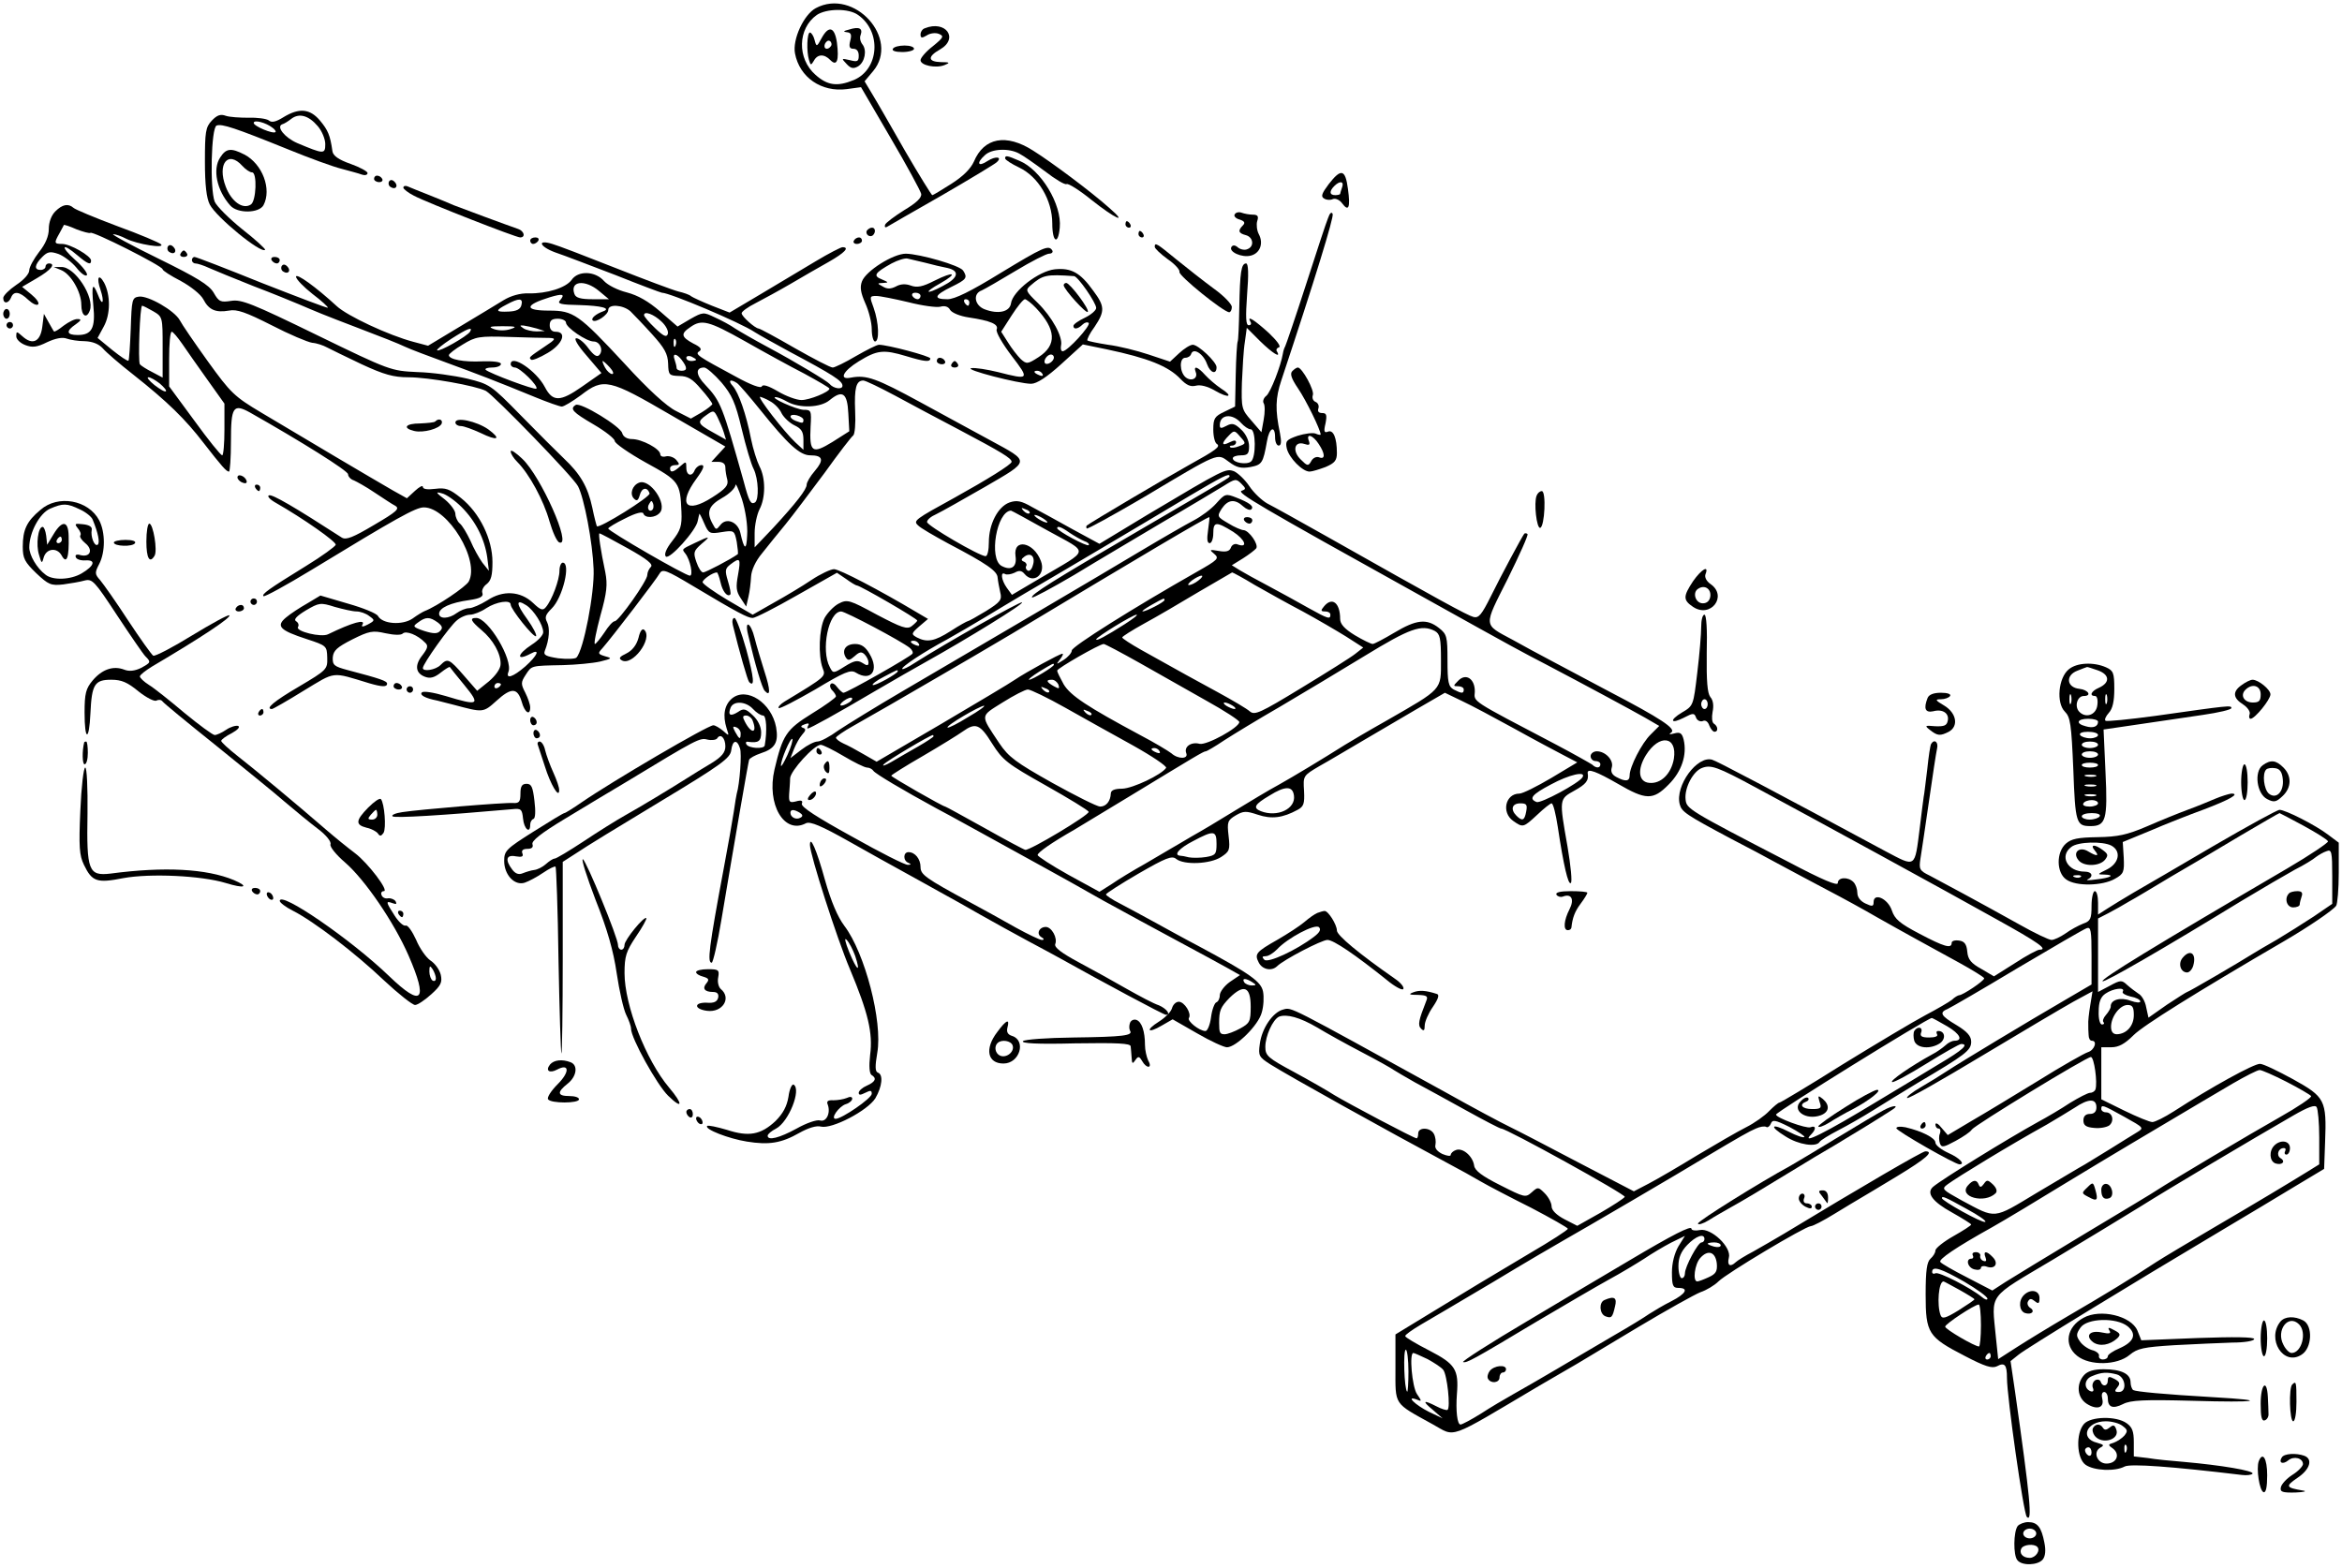 <?xml version="1.0" standalone="no"?>
<!DOCTYPE svg PUBLIC "-//W3C//DTD SVG 20010904//EN"
 "http://www.w3.org/TR/2001/REC-SVG-20010904/DTD/svg10.dtd">
<svg version="1.0" xmlns="http://www.w3.org/2000/svg"
 width="720pt" height="482pt" viewBox="0 0 720 482"
 preserveAspectRatio="xMidYMid meet">
<g transform="translate(0,482) scale(0.1,-0.1)"
fill="#000000" stroke="none">
<path d="M2508 4795 c-37 -20 -72 -96 -64 -139 14 -74 81 -120 159 -110 l44 6
91 -156 c50 -85 92 -163 94 -172 2 -12 -15 -28 -52 -50 -30 -19 -57 -39 -59
-45 -2 -7 0 -9 5 -7 5 3 81 47 169 97 88 51 164 97 169 102 19 17 -3 20 -28 4
-30 -20 -35 -6 -8 18 21 20 74 22 105 5 12 -6 48 -31 80 -55 31 -24 61 -42 66
-39 5 3 40 -19 77 -49 73 -58 114 -76 54 -24 -56 50 -178 141 -234 176 -83 53
-151 40 -182 -34 -10 -22 -33 -45 -69 -68 -30 -19 -56 -35 -59 -35 -2 0 -40
61 -83 135 -43 75 -88 154 -101 175 l-24 40 26 31 c84 100 -58 257 -176 194z
m130 -21 c73 -51 65 -167 -13 -200 -51 -21 -81 -17 -118 16 -57 50 -55 142 4
184 30 20 98 21 127 0z"/>
<path d="M2610 4729 c-17 -4 -19 -7 -7 -8 13 -1 16 -7 11 -26 -5 -19 -2 -25
10 -25 10 0 16 -8 16 -21 0 -18 -4 -20 -27 -14 -27 6 -27 6 -10 -12 13 -14 21
-15 35 -7 21 13 28 50 13 68 -6 8 -9 20 -5 29 7 20 -5 26 -36 16z"/>
<path d="M2526 4703 c-15 -28 -16 -28 -22 -5 -3 12 -10 22 -14 22 -9 0 -11
-58 -3 -84 5 -17 6 -18 15 -3 11 21 32 22 51 2 20 -20 27 -1 20 54 -7 48 -25
54 -47 14z m29 -24 c-10 -15 -25 -10 -19 6 4 8 10 12 15 9 5 -3 7 -10 4 -15z"/>
<path d="M2843 4733 c-7 -2 -13 -11 -13 -19 0 -11 4 -12 19 -3 10 7 27 9 37 5
17 -7 15 -11 -18 -38 -21 -16 -38 -36 -38 -43 0 -16 47 -26 74 -15 18 7 16 9
-11 9 -41 1 -42 17 -3 39 59 34 17 91 -47 65z"/>
<path d="M2745 4670 c-4 -6 8 -10 29 -10 20 0 36 5 36 10 0 6 -13 10 -29 10
-17 0 -33 -4 -36 -10z"/>
<path d="M872 4460 c-24 -15 -37 -18 -46 -10 -7 5 -35 9 -62 8 -27 0 -59 2
-70 6 -16 6 -27 2 -43 -15 -19 -20 -21 -35 -21 -126 0 -72 5 -113 15 -132 20
-39 158 -152 170 -139 2 2 -29 31 -70 63 -41 33 -79 71 -85 85 -15 39 -11 228
6 234 16 6 56 -7 219 -73 66 -27 140 -54 165 -60 25 -7 53 -14 63 -18 9 -3 17
-1 17 5 0 5 -24 18 -52 28 -37 13 -54 25 -56 39 -7 50 -14 65 -38 94 -31 37
-64 40 -112 11z m105 -28 c13 -15 23 -40 23 -55 0 -32 -5 -31 -86 3 -39 17
-66 51 -46 58 5 1 18 9 28 17 24 18 53 10 81 -23z m-139 -5 c7 -5 11 -11 9
-13 -7 -7 -67 18 -67 28 0 11 38 1 58 -15z"/>
<path d="M677 4336 c-24 -36 -11 -101 31 -148 22 -25 88 -24 102 1 26 49 -3
127 -59 156 -41 21 -56 19 -74 -9z m68 -26 c10 -11 23 -20 30 -20 16 0 13 -89
-4 -99 -25 -16 -60 10 -77 55 -27 70 7 113 51 64z"/>
<path d="M3090 4333 c1 -5 20 -17 43 -28 59 -28 102 -100 102 -172 0 -58 18
-68 23 -13 7 71 -58 179 -125 206 -37 16 -43 17 -43 7z"/>
<path d="M4085 4254 c-21 -28 -25 -38 -15 -44 7 -5 20 -6 28 -2 8 3 21 -3 28
-13 20 -27 26 -14 18 44 -8 61 -21 64 -59 15z m41 -10 c-3 -9 -6 -18 -6 -20 0
-2 -7 -4 -15 -4 -18 0 -19 12 -3 28 17 17 31 15 24 -4z"/>
<path d="M1150 4270 c0 -5 7 -10 16 -10 8 0 12 5 9 10 -3 6 -10 10 -16 10 -5
0 -9 -4 -9 -10z"/>
<path d="M1196 4262 c-3 -6 -1 -14 5 -17 15 -10 25 3 12 16 -7 7 -13 7 -17 1z"/>
<path d="M1240 4243 c0 -4 15 -16 33 -25 42 -22 313 -128 326 -128 18 0 12 20
-6 26 -32 11 -178 65 -198 73 -11 5 -45 19 -75 31 -30 12 -61 24 -67 27 -7 3
-13 1 -13 -4z"/>
<path d="M170 4170 c-12 -12 -20 -33 -20 -54 0 -22 -10 -46 -30 -71 -16 -21
-30 -46 -30 -56 0 -11 -17 -30 -40 -45 -22 -15 -40 -33 -40 -40 0 -19 16 -18
24 1 8 21 26 19 53 -7 13 -12 26 -18 30 -14 5 4 -5 18 -21 31 l-28 23 46 27
c43 25 59 45 36 45 -5 0 -10 -4 -10 -10 0 -5 -7 -10 -15 -10 -21 0 -19 16 5
40 16 16 24 18 50 9 16 -6 41 -25 55 -42 13 -17 28 -28 32 -23 4 4 -12 26 -36
47 -47 42 -41 55 7 14 32 -27 42 -31 42 -16 0 14 -64 51 -89 51 -25 0 -25 3
-8 33 6 12 13 23 13 25 1 2 19 -4 39 -13 21 -8 40 -13 43 -11 6 7 222 -102
222 -112 0 -4 25 -20 56 -36 31 -17 61 -41 69 -56 17 -33 38 -42 79 -35 24 5
52 -5 131 -45 54 -28 111 -52 125 -54 14 -1 34 -8 45 -14 11 -6 59 -29 107
-52 69 -32 98 -40 144 -40 61 0 207 -26 238 -42 25 -14 268 -264 283 -293 19
-36 45 -173 48 -255 3 -73 -31 -250 -53 -272 -4 -4 -29 -5 -56 -2 -38 6 -46
10 -41 23 14 35 16 70 7 88 -8 15 -5 23 14 42 34 33 60 141 34 141 -5 0 -10
-11 -10 -25 0 -28 -23 -90 -42 -112 -9 -11 -16 -9 -39 13 -39 37 -93 40 -141
8 -21 -13 -46 -24 -56 -24 -10 0 -27 -7 -38 -15 -24 -18 -54 -19 -54 -2 0 18
35 34 93 42 34 5 44 11 40 22 -3 7 3 20 13 27 14 11 18 27 18 68 0 70 -39 151
-97 197 -35 28 -47 32 -79 28 -24 -3 -38 -1 -38 6 0 6 -11 0 -24 -12 l-25 -23
-43 24 c-54 31 -284 167 -404 239 -84 50 -95 61 -165 158 -41 57 -80 114 -86
126 -16 30 -98 77 -126 73 -21 -3 -22 -9 -25 -98 -2 -52 -5 -96 -7 -99 -3 -2
-25 13 -50 33 l-45 37 19 35 c21 38 21 97 1 135 -17 30 -24 15 -11 -22 13 -39
6 -53 -8 -15 -16 40 -20 31 -14 -34 7 -69 -5 -90 -48 -90 -35 0 -37 12 -6 33
17 12 18 16 6 16 -9 1 -28 -9 -43 -20 -15 -12 -28 -20 -30 -18 -2 2 -9 15 -17
29 l-14 25 -5 -40 c-6 -46 -30 -57 -61 -29 -18 16 -19 16 -19 0 0 -9 12 -21
28 -27 21 -8 35 -7 67 9 26 12 47 16 60 11 11 -4 36 -8 56 -8 23 -1 42 -8 55
-22 10 -12 53 -49 94 -81 105 -83 160 -137 216 -210 56 -72 70 -88 78 -88 3 0
6 42 6 94 0 105 7 116 58 88 159 -90 301 -179 302 -190 0 -7 8 -16 18 -19 9
-4 38 -20 63 -37 26 -17 54 -36 64 -41 15 -9 5 -18 -65 -59 -64 -38 -86 -47
-99 -39 -147 95 -214 134 -224 130 -7 -2 3 -13 21 -23 84 -48 187 -120 184
-129 -1 -5 -42 -35 -91 -65 -117 -72 -137 -87 -131 -93 3 -3 69 33 148 81 261
159 320 192 345 192 74 0 173 -163 138 -228 -9 -16 -97 -76 -136 -91 -5 -2
-22 -12 -37 -23 -31 -21 -92 -17 -106 8 -4 8 -46 25 -92 38 l-85 25 -40 -24
c-23 -13 -52 -32 -65 -43 -33 -27 -20 -40 63 -67 61 -20 62 -21 63 -57 1 -36
-1 -38 -87 -89 -77 -45 -105 -69 -83 -69 3 0 47 25 97 56 101 61 84 59 203 23
38 -11 54 -12 54 -1 0 8 -19 15 -122 42 -41 11 -46 15 -45 39 2 21 13 31 60
55 52 26 63 28 102 19 28 -6 48 -6 53 -1 10 10 46 -4 69 -28 10 -9 8 -17 -8
-38 -25 -31 -22 -56 8 -67 16 -6 29 -2 48 13 14 11 27 19 28 17 1 -2 22 -28
45 -56 50 -61 44 -64 -58 -33 -37 11 -68 16 -73 11 -8 -8 11 -18 47 -25 6 -2
29 -7 51 -13 90 -24 90 -25 131 12 46 42 65 41 78 -3 9 -33 26 -44 26 -17 0 9
-7 29 -15 45 -14 27 -14 32 1 55 19 29 15 28 114 30 41 1 93 6 115 11 36 9 38
10 16 16 -23 7 -24 9 -9 25 29 33 167 213 176 230 9 15 21 10 103 -39 137 -82
168 -98 183 -98 8 0 69 31 137 70 l122 69 28 -19 c15 -11 30 -20 33 -20 10 0
186 -102 186 -108 0 -2 -8 -10 -17 -17 -14 -11 -31 -5 -107 35 -85 46 -91 48
-118 34 -15 -8 -34 -28 -43 -44 -17 -33 -20 -116 -6 -154 10 -26 12 -25 -117
-103 -13 -8 -21 -17 -18 -20 3 -3 53 23 112 57 90 54 109 62 125 52 47 -29 73
7 42 58 -12 21 -25 30 -44 30 -29 0 -42 -19 -29 -41 7 -11 12 -10 28 4 14 13
21 14 30 5 7 -7 12 -18 12 -25 0 -10 -4 -11 -19 -1 -15 9 -25 7 -54 -11 -35
-22 -36 -22 -46 -2 -28 52 -4 171 35 171 13 0 185 -91 211 -112 7 -6 11 -14 8
-18 -6 -9 -201 -120 -212 -120 -3 0 -12 8 -19 17 -7 10 -16 15 -20 10 -4 -4
-2 -13 4 -19 7 -7 12 -15 12 -19 0 -4 -33 -28 -74 -53 -79 -49 -90 -66 -115
-172 -25 -107 30 -201 97 -165 13 6 47 -8 132 -56 63 -36 138 -77 165 -92 28
-15 77 -43 110 -61 33 -18 92 -51 130 -73 39 -22 104 -58 145 -80 41 -22 86
-46 100 -54 127 -71 317 -173 324 -173 17 0 2 19 -21 29 -16 5 -59 28 -98 50
-38 22 -105 59 -148 82 -54 29 -76 46 -73 56 8 19 -11 53 -29 53 -20 0 -30
-21 -14 -31 9 -5 10 -9 2 -9 -6 0 -42 17 -80 38 -37 21 -102 57 -143 79 -135
73 -150 84 -150 107 0 25 -17 46 -37 46 -17 0 -17 -27 0 -33 9 -4 8 -6 -2 -6
-8 -1 -85 38 -172 87 -107 59 -157 91 -154 101 4 9 -1 12 -18 7 -20 -5 -22 -2
-21 22 1 15 3 37 3 49 1 23 74 103 94 103 7 0 39 -16 71 -35 32 -19 64 -35 72
-35 7 0 16 -5 19 -10 6 -9 92 -60 193 -115 33 -17 168 -92 337 -185 33 -18
112 -62 175 -98 63 -35 167 -91 230 -125 63 -34 132 -71 153 -83 l39 -22 -31
-21 c-17 -12 -31 -31 -31 -41 0 -10 -5 -20 -11 -22 -5 -2 -13 -22 -16 -46 -3
-23 -11 -42 -17 -42 -19 0 -57 31 -51 40 9 14 -14 50 -31 50 -9 0 -18 -9 -21
-20 -3 -11 -21 -29 -40 -41 -43 -27 -35 -38 9 -12 l33 19 75 -43 c41 -24 83
-43 92 -43 28 0 97 68 107 107 6 20 7 48 4 64 -6 31 -38 54 -198 140 -44 23
-107 58 -140 76 -33 18 -79 43 -102 55 -24 12 -43 25 -43 28 0 3 45 32 100 64
85 49 103 56 116 45 24 -19 104 -16 138 6 26 17 28 22 23 65 -5 43 -3 48 22
63 24 14 32 14 68 2 42 -14 76 -10 122 15 19 10 22 19 20 58 -3 47 -3 47 48
77 29 16 87 51 130 76 43 25 118 69 167 98 l88 51 52 -25 c28 -13 101 -52 161
-85 61 -34 129 -70 152 -82 l42 -22 -80 -48 c-44 -26 -88 -48 -98 -48 -43 0
-56 -58 -19 -84 30 -21 31 -21 74 19 20 19 40 35 44 35 5 0 13 -33 19 -72 18
-120 32 -179 40 -173 5 2 0 53 -10 112 -26 147 -26 146 21 172 36 20 45 31 41
54 -2 16 27 5 93 -33 86 -50 108 -51 156 -2 40 40 57 91 46 138 -5 20 -11 24
-29 19 -15 -4 -18 -3 -9 3 16 11 -32 43 -193 127 -60 32 -139 74 -175 93 -36
19 -90 48 -120 65 -91 49 -90 38 -15 187 36 73 64 135 61 138 -3 3 -8 3 -10 1
-7 -9 -71 -128 -103 -193 -28 -56 -37 -67 -53 -63 -19 5 -105 52 -450 247 -85
48 -168 94 -184 102 -16 9 -41 32 -55 53 -14 21 -36 41 -47 46 -26 9 -27 9
-267 -134 l-147 -89 -83 45 c-45 25 -101 56 -124 68 -33 19 -47 22 -70 14 -35
-13 -63 -66 -63 -122 0 -24 -4 -43 -10 -43 -19 0 -180 94 -180 105 0 7 12 17
28 24 15 7 82 45 150 84 141 82 140 76 17 143 -38 21 -135 73 -215 117 -136
74 -166 85 -214 76 -38 -8 -25 20 24 50 57 35 76 37 146 16 56 -17 74 -19 74
-7 0 7 -131 42 -158 42 -6 0 -38 -16 -71 -35 -32 -19 -65 -35 -71 -35 -7 0
-59 27 -117 60 -57 33 -107 60 -111 60 -11 1 -52 37 -52 47 0 5 19 19 43 31
23 12 71 38 107 59 36 21 89 52 118 68 49 28 65 45 42 45 -5 0 -42 -19 -82
-43 -40 -24 -116 -69 -169 -101 l-96 -57 -54 21 c-30 12 -58 25 -64 29 -5 5
-23 11 -40 15 -16 4 -104 37 -195 73 -91 36 -177 69 -192 73 -48 15 -40 -8 9
-26 27 -9 110 -41 186 -70 75 -30 139 -54 142 -54 24 0 242 -92 285 -121 14
-9 61 -35 105 -59 137 -73 165 -91 165 -106 0 -13 -28 -9 -40 6 -8 9 -104 67
-188 112 -43 23 -88 49 -102 58 -14 10 -42 25 -62 34 -35 17 -37 17 -76 -5
l-39 -23 -53 46 c-37 32 -69 50 -103 59 -28 7 -58 22 -70 35 -27 31 -80 33
-100 3 -18 -24 -75 -42 -132 -41 -25 1 -54 -7 -77 -21 -20 -12 -80 -49 -134
-81 l-98 -59 -45 12 c-76 20 -204 80 -236 110 -63 58 -125 103 -125 90 1 -8
23 -31 51 -53 28 -21 48 -40 47 -42 -2 -2 -93 33 -203 76 -109 44 -202 80
-207 80 -4 0 -8 -4 -8 -10 0 -5 5 -10 11 -10 6 0 25 -6 42 -14 18 -8 79 -33
137 -56 58 -22 121 -48 140 -56 54 -23 67 -29 185 -74 61 -23 124 -48 140 -56
17 -8 73 -29 125 -48 98 -36 156 -58 275 -107 39 -16 76 -29 82 -29 7 0 33 16
59 35 70 54 86 50 278 -62 l166 -96 -22 -24 -21 -23 21 0 c14 0 22 -6 22 -17
0 -10 3 -27 6 -38 4 -17 -5 -28 -46 -54 -81 -52 -107 -22 -49 57 22 30 26 42
16 42 -8 0 -17 -7 -21 -15 -8 -22 -26 -18 -26 7 0 20 -1 20 -18 5 -21 -19 -32
-22 -32 -7 0 6 7 10 16 10 14 0 14 3 3 16 -7 8 -21 13 -31 11 -10 -3 -18 0
-18 6 0 17 -57 47 -87 47 -15 0 -27 7 -30 18 -5 21 -128 96 -143 87 -19 -12
-10 -22 55 -60 36 -21 65 -44 65 -51 0 -7 43 -37 95 -66 104 -57 106 -61 110
-151 2 -44 -3 -58 -28 -90 -19 -24 -26 -42 -20 -48 11 -11 93 80 98 109 2 9 4
19 5 22 0 3 7 -10 15 -29 14 -32 17 -33 54 -27 38 6 39 5 46 -30 3 -20 5 -37
3 -38 -22 -16 -99 -56 -106 -56 -6 0 -15 14 -21 32 -10 29 -9 34 16 56 30 25
26 25 -22 2 -40 -19 -39 -18 -28 -32 15 -19 25 -68 14 -68 -14 0 -251 137
-251 145 0 3 23 17 52 31 33 17 54 22 56 15 5 -15 37 -14 51 3 23 27 -31 105
-64 92 -21 -8 -30 -35 -16 -49 9 -9 13 -6 18 11 6 23 23 26 30 5 4 -10 -155
-109 -162 -101 -1 2 -8 27 -14 57 -14 65 -37 104 -88 152 -21 20 -80 79 -132
132 -92 94 -96 96 -165 113 -39 9 -108 19 -153 20 -81 4 -83 4 -309 114 -199
97 -232 110 -263 105 -33 -5 -38 -3 -54 25 -14 24 -52 47 -170 105 -84 41
-146 75 -139 75 7 0 25 -6 40 -14 34 -17 121 -31 107 -17 -5 5 -66 31 -135 56
-69 26 -129 51 -134 56 -16 14 -34 11 -56 -11z m1672 -245 l30 -25 -50 0 c-36
0 -52 4 -56 16 -15 40 32 46 76 9z m-120 -28 c-10 -11 1 -14 60 -15 67 -2 97
-10 73 -19 -23 -8 -39 -22 -33 -28 9 -9 48 17 48 32 0 19 45 16 68 -4 10 -10
41 -42 67 -71 38 -42 48 -60 49 -90 1 -35 3 -37 34 -38 26 0 41 -9 67 -40 19
-21 34 -42 35 -46 0 -3 -15 -15 -33 -26 l-33 -19 -45 23 c-29 14 -87 67 -159
146 -141 152 -157 163 -232 163 -77 0 -76 17 2 41 40 12 48 10 32 -9z m-119
-15 c-3 -13 -15 -19 -39 -20 -41 -2 -43 3 -6 22 37 20 51 20 45 -2z m-1132
-19 c29 -17 29 -18 29 -110 l0 -94 -32 17 c-18 9 -35 20 -38 24 -6 10 0 180 7
180 3 0 18 -8 34 -17z m1563 -32 c14 -13 22 -30 19 -38 -4 -11 -13 -7 -39 18
-19 18 -34 36 -34 40 0 14 30 3 54 -20z m-294 -3 c0 -15 63 -58 85 -58 20 0
31 -28 17 -42 -7 -7 -17 0 -33 21 -12 17 -29 31 -37 31 -9 0 4 -22 31 -53 l46
-54 -60 -42 c-67 -47 -90 -47 -114 -1 -26 50 -105 103 -105 70 0 -5 6 -10 13
-10 15 0 73 -57 66 -65 -5 -5 -144 47 -156 58 -3 4 6 7 20 7 15 0 27 5 27 11
0 6 -22 9 -57 8 -57 -3 -103 6 -103 19 0 4 19 19 43 33 39 24 50 26 142 23 55
-2 111 -3 124 -3 21 -1 20 -4 -15 -27 -49 -33 -49 -33 -41 -40 3 -3 26 6 51
21 46 27 60 65 24 65 -11 0 -18 7 -18 20 0 15 7 20 25 20 14 0 25 -6 25 -12z
m550 -57 c58 -33 140 -78 183 -100 42 -23 77 -43 77 -46 0 -10 -61 -35 -86
-35 -15 0 -48 12 -73 27 -29 17 -46 22 -49 15 -2 -7 -33 4 -80 30 -117 63
-127 69 -112 78 9 6 4 13 -19 24 -37 20 -39 30 -9 50 35 25 56 20 168 -43z
m-721 37 c-15 -5 -36 -5 -50 0 -19 7 -14 9 26 9 42 0 46 -2 24 -9z m81 2 l25
-8 -25 -1 c-14 0 -32 4 -40 9 -13 9 -13 10 0 9 8 -1 26 -5 40 -9z m-205 -10
c-9 -14 -95 -63 -101 -57 -3 2 17 18 43 35 50 32 68 39 58 22z m-885 -37 c14
-21 49 -70 78 -111 l52 -73 0 -80 c0 -43 -3 -79 -7 -79 -5 1 -43 48 -85 106
l-78 106 0 84 c0 46 3 84 8 84 4 0 18 -17 32 -37z m1517 -5 c-3 -8 -6 -5 -6 6
-1 11 2 17 5 13 3 -3 4 -12 1 -19z m19 -45 c18 -24 17 -33 -1 -33 -8 0 -15 4
-15 9 0 5 -3 16 -6 25 -8 21 6 20 22 -1z m44 1 c0 -2 -7 -4 -15 -4 -8 0 -15 4
-15 10 0 5 7 7 15 4 8 -4 15 -8 15 -10z m-265 -24 c10 -11 13 -20 7 -20 -6 0
-16 9 -22 20 -6 11 -9 20 -7 20 2 0 12 -9 22 -20z m343 -46 c32 -38 43 -62 62
-142 13 -54 29 -109 37 -124 15 -31 17 -94 4 -103 -13 -7 -18 2 -35 66 -65
231 -70 245 -118 296 -29 30 -31 53 -3 53 7 0 31 -21 53 -46z m-1727 -3 c13
-11 22 -22 19 -24 -3 -3 -18 6 -35 19 -16 13 -25 24 -19 24 7 0 22 -9 35 -19z
m1775 1 c6 -4 38 -41 71 -82 85 -106 122 -140 154 -140 39 0 43 -14 14 -48
-14 -16 -25 -35 -25 -42 0 -15 -32 -56 -102 -132 l-58 -61 0 44 c0 24 7 57 15
73 19 36 19 96 0 132 -8 16 -20 54 -26 84 -15 77 -38 142 -56 163 -16 17 -8
23 13 9z m485 -38 c46 -25 136 -73 199 -106 130 -69 160 -87 160 -98 0 -8 -76
-55 -175 -110 -122 -67 -128 -71 -113 -85 7 -8 49 -32 93 -56 120 -63 151 -85
152 -105 1 -11 5 -31 8 -45 6 -23 1 -30 -44 -58 -28 -17 -53 -31 -56 -31 -2 0
-26 -13 -52 -30 -50 -32 -73 -36 -104 -20 -18 10 -18 12 7 34 l27 23 -34 20
c-114 68 -238 133 -255 133 -10 0 -42 -15 -69 -33 -28 -19 -80 -50 -116 -70
l-65 -37 -77 45 c-42 25 -77 50 -77 55 0 8 31 30 44 30 2 0 7 -13 11 -30 6
-28 21 -47 30 -38 3 2 -1 21 -7 41 -10 33 -9 39 8 52 29 22 32 19 23 -32 -7
-38 -6 -51 8 -72 l17 -26 7 30 c4 17 7 44 8 62 1 19 13 47 34 72 17 22 50 62
72 89 22 27 76 99 120 158 43 60 83 112 88 115 5 4 8 37 6 75 -3 71 3 94 25
94 7 0 50 -21 97 -46z m-143 -55 l3 -55 -52 -33 c-62 -38 -71 -32 -67 47 3 50
2 52 -22 52 -23 1 -107 39 -85 39 6 0 21 -6 35 -14 37 -21 103 -19 131 5 39
32 54 22 57 -41z m-240 37 c13 -7 29 -23 35 -37 7 -13 25 -30 40 -37 21 -10
27 -20 27 -44 l0 -31 -25 23 c-34 32 -118 140 -108 140 4 -1 18 -6 31 -14z
m-143 -95 l7 -23 -41 23 c-47 26 -49 32 -19 53 21 15 23 15 34 -7 6 -12 15
-33 19 -46z m245 38 c0 -11 -3 -11 -24 -3 -23 9 -20 23 4 17 11 -3 20 -9 20
-14z m1310 -173 c0 -5 4 -2 -285 -171 -256 -149 -329 -195 -322 -202 3 -2 61
29 129 69 67 41 191 114 273 163 83 48 167 99 187 111 35 22 38 23 54 7 15
-15 15 -17 1 -22 -15 -6 49 -44 553 -324 296 -165 306 -170 385 -211 116 -61
257 -137 303 -163 l43 -25 -26 -26 c-28 -27 -65 -100 -65 -126 0 -19 -13 -20
-41 -5 -13 7 -18 16 -14 29 7 22 -19 50 -46 50 -10 0 -19 -7 -19 -15 0 -8 7
-15 15 -15 8 0 15 -4 15 -10 0 -12 -13 -13 -25 -1 -6 4 -55 32 -110 61 -267
140 -253 131 -251 163 1 39 -27 59 -51 34 -16 -16 -16 -17 0 -17 9 0 17 -4 17
-10 0 -13 -6 -13 -31 0 -16 9 -19 22 -19 90 0 73 -2 80 -26 99 -38 30 -70 26
-137 -14 -32 -19 -62 -35 -67 -35 -5 0 -30 12 -55 27 -31 19 -45 34 -45 50 0
50 -25 69 -50 38 -10 -12 -10 -15 4 -15 9 0 16 -4 16 -10 0 -15 -7 -13 -68 21
-32 18 -86 48 -122 67 -36 19 -76 41 -89 49 l-24 15 34 21 c19 12 37 26 41 31
8 12 -22 55 -39 56 -6 0 -28 9 -47 21 -34 20 -35 21 -20 45 19 28 40 31 66 7
10 -9 21 -13 25 -9 9 9 -5 20 -46 36 -33 13 -35 12 -62 -18 -15 -17 -46 -40
-69 -52 -23 -12 -96 -54 -163 -94 -125 -75 -465 -275 -732 -431 -82 -48 -171
-103 -198 -121 -26 -19 -54 -34 -64 -34 -9 0 -31 -11 -49 -25 l-34 -26 11 28
c6 15 17 35 25 44 12 13 12 18 3 21 -9 3 -7 7 5 11 10 4 15 3 11 -3 -3 -6 -4
-10 -2 -10 7 0 90 46 207 115 58 34 128 74 155 89 129 72 306 181 297 184 -8
2 -227 -121 -331 -187 -18 -12 -35 -20 -37 -18 -6 5 67 53 136 90 30 17 84 48
120 70 36 22 90 54 120 72 66 38 365 215 510 302 98 58 120 69 120 59z m-1483
-181 c-2 -49 -9 -47 -21 7 -8 34 -44 48 -62 23 -12 -15 -13 -15 -23 4 -20 36
-13 56 29 80 22 12 40 30 41 39 0 9 9 -10 20 -43 11 -35 18 -81 16 -110z
m-878 86 c44 -44 71 -99 79 -155 l5 -41 -20 25 c-10 14 -27 44 -37 68 -11 23
-25 47 -33 53 -7 6 -13 20 -13 29 0 10 -15 30 -32 44 -29 22 -30 25 -9 19 13
-3 40 -22 60 -42z m587 -8 c-10 -10 -19 5 -10 18 6 11 8 11 12 0 2 -7 1 -15
-2 -18z m1159 -11 c-3 -3 -11 0 -18 7 -9 10 -8 11 6 5 10 -3 15 -9 12 -12z
m57 -54 c128 -71 131 -54 -23 -145 l-88 -52 -16 22 c-17 24 -20 51 -5 42 5 -3
18 -1 29 4 14 8 22 7 31 -4 27 -32 66 -1 50 40 -22 59 -86 71 -78 15 5 -33
-13 -46 -43 -30 -40 22 -15 168 29 170 2 0 53 -28 114 -62z m-2 26 c0 -2 -9 0
-20 6 -11 6 -20 13 -20 16 0 2 9 0 20 -6 11 -6 20 -13 20 -16z m494 -24 c-4
-27 -3 -40 5 -40 6 0 11 14 11 30 0 37 9 37 61 5 37 -24 47 -51 14 -39 -8 4
-18 -1 -21 -10 -4 -11 -15 -14 -37 -10 -29 5 -30 4 -14 -9 16 -14 12 -18 -55
-56 -192 -109 -383 -229 -383 -241 0 -7 -11 -20 -25 -29 -24 -15 -24 -15 -11
2 7 9 11 17 7 17 -8 0 -112 -57 -146 -80 -14 -10 -115 -70 -225 -135 l-200
-117 -40 23 c-22 13 -50 28 -62 33 -13 6 -23 14 -23 18 0 3 24 20 53 36 28 16
79 45 112 64 33 19 103 60 155 90 52 30 151 88 220 129 401 241 598 358 608
359 1 0 -1 -18 -4 -40z m-426 -8 c15 -10 36 -22 46 -26 10 -3 16 -9 13 -12 -5
-6 -97 44 -97 52 0 8 13 4 38 -14z m-1358 -48 c59 -33 79 -49 71 -57 -6 -6
-11 -17 -11 -25 0 -18 -88 -142 -100 -142 -6 0 -20 -16 -32 -35 -13 -19 -26
-35 -29 -35 -4 0 4 39 17 88 20 71 22 95 15 132 -15 71 -22 120 -18 120 3 0
42 -21 87 -46z m1245 -53 c-3 -12 -11 -19 -16 -15 -5 3 -7 9 -4 14 3 4 -1 11
-7 13 -10 4 -9 8 2 16 20 14 34 -2 25 -28z m683 -60 c37 -21 103 -58 147 -81
44 -24 104 -59 133 -77 l53 -34 -24 -19 c-12 -10 -87 -57 -166 -105 -128 -78
-144 -85 -159 -72 -9 8 -53 34 -97 58 -76 41 -106 58 -237 131 -32 18 -58 35
-58 38 0 3 30 22 68 43 37 20 112 64 167 97 55 32 101 59 103 60 2 0 34 -17
70 -39z m-174 14 c-10 -8 -23 -14 -29 -14 -5 0 -1 6 9 14 11 8 24 15 30 15 5
0 1 -7 -10 -15z m-104 -60 c0 -6 -56 -35 -67 -35 -4 1 8 9 27 20 39 22 40 22
40 15z m-2484 -35 c11 0 29 -6 39 -14 18 -13 18 -14 -4 -26 -15 -8 -21 -8 -17
-1 12 19 -31 7 -105 -29 -21 -11 -101 9 -93 22 4 6 1 14 -6 18 -8 5 2 16 30
33 41 24 45 25 89 11 25 -7 55 -14 67 -14z m474 21 c0 -14 71 -103 78 -97 3 3
-9 27 -27 52 -35 48 -36 64 -3 43 23 -15 52 -60 52 -83 0 -9 -16 -26 -35 -38
-46 -30 -49 -52 -4 -28 31 17 22 -5 -16 -39 -38 -33 -61 -40 -52 -17 15 37
-62 166 -99 166 -21 0 -17 -9 16 -37 36 -30 60 -73 59 -105 0 -14 -15 -35 -36
-53 l-36 -29 -41 47 c-45 52 -50 54 -72 32 -15 -15 -54 -21 -54 -9 0 13 83
129 104 146 11 10 30 18 41 18 11 0 34 9 50 20 31 20 75 27 75 11z m1888 -60
c-58 -37 -88 -53 -88 -47 0 7 113 76 124 76 6 0 -11 -13 -36 -29z m-2112 5
c14 -11 16 -17 7 -26 -8 -9 -20 -9 -49 0 -35 12 -36 14 -19 26 24 18 36 18 61
0z m3065 -26 c16 -9 19 -22 19 -90 0 -93 6 -86 -168 -186 -57 -32 -114 -66
-127 -74 -73 -46 -156 -96 -204 -123 -30 -16 -91 -53 -137 -81 -45 -28 -104
-63 -131 -78 -26 -16 -55 -32 -63 -37 -8 -5 -44 -26 -80 -47 -36 -20 -82 -48
-102 -62 l-38 -24 -95 52 c-52 29 -95 57 -95 61 0 8 43 38 113 78 18 11 93 56
167 101 204 124 230 140 237 140 3 0 29 15 57 34 28 18 105 65 171 103 66 39
183 109 260 156 139 85 175 98 216 77z m-1586 -40 c3 -6 -1 -7 -9 -4 -18 7
-21 14 -7 14 6 0 13 -4 16 -10z m678 -58 c56 -32 148 -84 205 -116 56 -31 102
-61 102 -66 0 -17 -100 -72 -122 -67 -26 7 -49 -9 -41 -29 7 -18 -25 -19 -46
0 -9 7 -52 33 -96 56 -162 87 -214 121 -235 156 -11 20 -20 38 -20 42 0 7 129
81 143 82 4 0 53 -26 110 -58z m-263 -6 c0 -6 -66 -46 -76 -46 -5 0 9 11 31
25 43 26 45 27 45 21z m-480 -20 c0 -7 -72 -47 -77 -42 -3 2 12 14 34 25 42
22 43 23 43 17z m494 -41 c4 -13 2 -14 -14 -5 -23 13 -26 20 -6 20 8 0 16 -7
20 -15z m-1714 1 c0 -3 -4 -8 -10 -11 -5 -3 -10 -1 -10 4 0 6 5 11 10 11 6 0
10 -2 10 -4z m1685 -24 c-3 -3 -11 0 -18 7 -9 10 -8 11 6 5 10 -3 15 -9 12
-12z m50 -48 c55 -31 148 -83 208 -116 59 -33 105 -64 102 -69 -14 -21 -102
-63 -135 -64 -24 0 -35 -5 -35 -15 -1 -23 -14 -40 -33 -40 -9 0 -75 33 -147
73 -112 63 -134 79 -163 122 -59 89 -60 81 10 125 35 22 70 40 78 40 8 0 60
-25 115 -56z m-665 16 c-24 -15 -37 -11 -16 5 11 8 22 12 25 9 3 -3 -1 -9 -9
-14z m1180 -10 c8 -5 11 -10 5 -10 -5 0 -17 5 -25 10 -8 5 -10 10 -5 10 6 0
17 -5 25 -10z m-814 -35 c-32 -20 -60 -34 -63 -32 -5 6 98 66 112 67 6 0 -16
-16 -49 -35z m379 7 c-3 -3 -11 0 -18 7 -9 10 -8 11 6 5 10 -3 15 -9 12 -12z
m-305 -88 c33 -52 46 -62 165 -129 71 -40 130 -76 132 -81 2 -10 -182 -120
-195 -117 -5 1 -61 31 -125 67 -65 36 -119 66 -121 66 -7 0 -166 91 -166 95 0
2 44 30 98 61 53 31 108 65 122 75 39 28 53 23 90 -37z m-180 22 c0 -2 -21
-16 -47 -31 -27 -15 -64 -37 -83 -48 -19 -11 -30 -14 -23 -7 10 11 141 89 151
90 1 0 2 -2 2 -4z m-449 -57 c-11 -24 -20 -39 -20 -33 -1 16 29 87 35 82 2 -3
-4 -25 -15 -49z m2725 -12 c-8 -46 -40 -78 -76 -74 -33 3 -37 41 -10 85 41 66
97 59 86 -11z m-1581 23 c3 -6 -1 -7 -9 -4 -18 7 -21 14 -7 14 6 0 13 -4 16
-10z m1300 -80 c-11 -18 -128 -81 -141 -76 -25 10 -15 23 44 54 55 30 110 43
97 22z m-887 -56 c6 -41 -51 -68 -102 -48 -25 10 -19 21 27 48 48 30 71 30 75
0z m714 -49 c-5 -28 -12 -31 -30 -13 -19 19 -14 38 12 38 19 0 22 -4 18 -25z
m-2233 -4 c9 -6 10 -11 2 -15 -13 -8 -31 1 -31 15 0 11 11 11 29 0z m1281 -96
c0 -31 -3 -35 -32 -40 -18 -3 -42 -3 -53 -1 -11 3 -23 5 -27 5 -21 2 -3 23 40
45 64 34 72 33 72 -9z m110 -425 c13 -8 13 -10 -2 -10 -9 0 -20 5 -23 10 -8
13 5 13 25 0z m-5 -75 c0 -46 -3 -51 -32 -67 -18 -10 -40 -18 -48 -18 -15 0
-17 5 -17 35 0 38 4 48 32 77 44 43 65 35 65 -27z"/>
<path d="M3825 3220 c3 -5 10 -10 16 -10 5 0 9 5 9 10 0 6 -7 10 -16 10 -8 0
-12 -4 -9 -10z"/>
<path d="M3796 4161 c-4 -5 3 -13 15 -16 15 -5 18 -10 10 -18 -16 -16 -14 -24
9 -30 23 -6 27 -35 5 -43 -8 -4 -22 -1 -29 5 -9 8 -16 8 -20 2 -10 -15 32 -34
59 -27 29 7 40 38 25 66 -6 11 -8 30 -5 40 5 15 2 20 -14 20 -10 0 -26 3 -34
6 -8 3 -18 1 -21 -5z"/>
<path d="M4083 4150 c-6 -14 -36 -106 -68 -205 -32 -99 -61 -184 -64 -190 -3
-5 -6 -15 -7 -22 -6 -37 -38 -120 -51 -130 -8 -6 -12 -17 -8 -23 4 -6 4 -28 0
-50 l-7 -39 -31 36 c-30 34 -31 38 -29 117 2 44 5 101 9 124 l6 44 41 -41 c38
-37 65 -54 52 -32 -4 5 -1 11 6 13 7 3 -7 21 -31 44 -44 40 -69 56 -57 35 4
-6 2 -11 -5 -11 -9 0 -10 24 -5 95 5 61 4 95 -3 95 -15 0 -19 -26 -21 -135 -1
-54 -3 -102 -5 -105 -2 -4 -5 -50 -6 -103 l-2 -97 -33 -16 c-30 -14 -34 -21
-34 -55 0 -21 5 -41 11 -44 12 -8 -1 -18 -86 -65 -65 -36 -307 -179 -314 -186
-2 -2 -2 -6 0 -9 3 -2 81 41 175 96 236 141 225 136 262 109 24 -18 38 -21 66
-16 36 7 39 12 51 79 7 42 25 51 25 12 0 -14 5 -25 11 -25 8 0 9 12 4 38 -15
72 -14 108 4 162 105 316 162 502 158 512 -3 8 -9 3 -14 -12z m-268 -630 c10
-11 23 -20 30 -20 16 0 17 -86 1 -99 -13 -11 -56 -4 -56 10 0 5 11 9 25 9 21
0 25 5 25 28 0 17 -10 38 -24 51 -20 19 -28 21 -45 12 -17 -9 -21 -9 -21 2 0
33 38 37 65 7z m-6 -72 c-12 -5 -24 -6 -27 -3 -3 3 0 5 6 5 7 0 12 5 12 10 0
7 -6 7 -20 0 -25 -13 -26 -3 -2 21 16 17 18 16 35 -4 18 -20 18 -21 -4 -29z"/>
<path d="M3460 4130 c0 -5 5 -10 11 -10 5 0 7 5 4 10 -3 6 -8 10 -11 10 -2 0
-4 -4 -4 -10z"/>
<path d="M2665 4111 c-6 -11 9 -23 19 -14 9 9 7 23 -3 23 -6 0 -12 -4 -16 -9z"/>
<path d="M3500 4100 c0 -5 5 -10 11 -10 5 0 7 5 4 10 -3 6 -8 10 -11 10 -2 0
-4 -4 -4 -10z"/>
<path d="M1630 4080 c0 -5 4 -10 9 -10 6 0 13 5 16 10 3 6 -1 10 -9 10 -9 0
-16 -4 -16 -10z"/>
<path d="M2625 4080 c-3 -5 1 -10 9 -10 9 0 16 5 16 10 0 6 -4 10 -9 10 -6 0
-13 -4 -16 -10z"/>
<path d="M516 4062 c-3 -6 -1 -14 5 -17 15 -10 25 3 12 16 -7 7 -13 7 -17 1z"/>
<path d="M3550 4061 c0 -5 18 -22 40 -38 22 -15 38 -33 36 -39 -4 -11 136
-124 153 -124 4 0 8 7 8 16 0 9 -25 35 -56 57 -31 23 -82 63 -114 89 -61 50
-67 54 -67 39z"/>
<path d="M3075 3980 c-91 -56 -140 -80 -162 -80 -45 0 -41 12 12 38 47 23 50
28 36 50 -10 16 -132 51 -176 52 -39 0 -123 -53 -135 -85 -7 -18 -4 -35 10
-67 11 -24 20 -60 20 -80 0 -21 5 -38 10 -38 14 0 12 58 -4 103 -13 35 -13 37
8 37 11 0 56 -9 98 -19 43 -11 87 -17 99 -14 14 4 25 0 30 -10 6 -9 30 -19 57
-23 67 -10 93 -21 86 -37 -3 -8 18 -44 46 -81 56 -73 55 -75 -42 -50 -33 8
-70 14 -82 12 -24 -4 146 -48 184 -48 17 0 48 20 92 60 l67 61 73 -15 c128
-27 190 -52 227 -91 18 -19 31 -25 47 -21 14 4 37 -2 59 -15 43 -25 59 -19 18
7 -15 10 -37 29 -48 41 -23 26 -37 30 -29 9 8 -20 -14 -30 -31 -16 -19 16 -20
60 -1 60 8 0 16 5 18 12 7 20 38 0 49 -32 10 -27 29 -33 29 -9 0 16 -56 69
-73 69 -8 0 -27 -12 -42 -26 l-28 -26 -66 22 c-36 12 -92 26 -125 30 -32 5
-60 11 -63 13 -2 3 7 22 22 42 32 48 32 63 -4 111 -40 56 -68 71 -118 66 -49
-5 -130 -67 -135 -105 -4 -26 -39 -34 -81 -18 -31 12 -37 48 -9 58 9 4 56 31
104 60 48 29 95 53 103 53 9 0 13 5 10 10 -11 18 -28 10 -160 -70z m-230 32
c22 -6 52 -13 68 -16 39 -9 33 -31 -14 -55 -54 -29 -61 -21 -8 8 56 32 42 38
-18 8 -37 -19 -54 -22 -73 -15 -16 6 -32 5 -46 -3 -16 -8 -27 -8 -40 0 -18 10
-18 10 1 11 18 1 17 2 -4 11 -28 11 -22 20 30 49 19 10 41 17 49 15 8 -2 33
-8 55 -13z m457 -41 c12 -1 68 -82 68 -98 0 -7 -16 -21 -35 -30 -19 -9 -35
-20 -35 -25 0 -12 14 -10 28 4 6 6 15 9 19 5 7 -8 -65 -87 -80 -87 -5 0 -7 8
-5 18 6 26 -28 88 -72 131 -37 36 -38 39 -22 53 38 33 48 35 134 29z m-472
-61 c0 -5 -4 -10 -9 -10 -6 0 -13 5 -16 10 -3 6 1 10 9 10 9 0 16 -4 16 -10z
m150 -20 c0 -5 -2 -10 -4 -10 -3 0 -8 5 -11 10 -3 6 -1 10 4 10 6 0 11 -4 11
-10z m205 -17 c62 -66 65 -114 8 -151 -34 -22 -37 -22 -55 -6 -10 10 -28 33
-39 51 l-21 33 32 50 c18 28 36 50 41 50 4 0 20 -12 34 -27z m55 -152 c0 -12
-20 -25 -27 -18 -7 7 6 27 18 27 5 0 9 -4 9 -9z m-35 -51 c3 -6 -1 -7 -9 -4
-18 7 -21 14 -7 14 6 0 13 -4 16 -10z"/>
<path d="M3270 3943 c1 -13 69 -88 74 -82 7 7 -55 89 -66 89 -4 0 -8 -3 -8 -7z"/>
<path d="M555 4040 c-3 -5 1 -10 10 -10 9 0 13 5 10 10 -3 6 -8 10 -10 10 -2
0 -7 -4 -10 -10z"/>
<path d="M835 4020 c3 -5 10 -10 16 -10 5 0 9 5 9 10 0 6 -7 10 -16 10 -8 0
-12 -4 -9 -10z"/>
<path d="M866 4002 c-3 -6 -1 -14 5 -17 15 -10 25 3 12 16 -7 7 -13 7 -17 1z"/>
<path d="M187 3990 c31 -12 63 -68 63 -107 0 -34 16 -45 26 -18 16 40 -46 136
-88 134 l-23 0 22 -9z"/>
<path d="M10 3855 c0 -8 5 -15 10 -15 6 0 10 7 10 15 0 8 -4 15 -10 15 -5 0
-10 -7 -10 -15z"/>
<path d="M20 3820 c0 -5 5 -10 10 -10 6 0 10 5 10 10 0 6 -4 10 -10 10 -5 0
-10 -4 -10 -10z"/>
<path d="M2880 3710 c0 -5 7 -10 16 -10 8 0 12 5 9 10 -3 6 -10 10 -16 10 -5
0 -9 -4 -9 -10z"/>
<path d="M2925 3700 c-3 -5 1 -10 10 -10 9 0 13 5 10 10 -3 6 -8 10 -10 10 -2
0 -7 -4 -10 -10z"/>
<path d="M3973 3679 c-8 -8 -3 -23 18 -54 24 -35 69 -127 69 -141 0 -2 -7 -1
-16 3 -8 3 -33 0 -55 -7 -34 -12 -38 -16 -33 -39 7 -29 48 -71 70 -71 8 0 30
7 49 14 28 12 35 20 35 43 0 47 -11 72 -27 66 -12 -5 -14 0 -8 25 5 26 3 32
-10 32 -11 0 -15 5 -12 14 3 8 -1 17 -8 20 -8 3 -12 12 -9 21 6 14 -33 85 -46
85 -4 0 -11 -5 -17 -11z m81 -224 c20 -30 21 -49 1 -41 -8 3 -19 -2 -24 -12
-9 -16 -12 -15 -32 5 -27 26 -20 58 11 48 15 -5 18 -3 14 9 -10 25 12 19 30
-9z"/>
<path d="M1338 3524 c-3 -3 -24 -5 -47 -6 -44 0 -55 -14 -18 -23 28 -7 79 7
85 23 4 12 -10 17 -20 6z"/>
<path d="M1400 3521 c0 -6 8 -11 17 -11 9 0 36 -10 60 -21 53 -26 66 -20 24
11 -36 25 -101 39 -101 21z"/>
<path d="M1570 3432 c0 -7 9 -21 20 -32 37 -37 81 -118 99 -182 10 -34 23 -64
31 -66 39 -13 -57 203 -114 257 -20 19 -36 30 -36 23z"/>
<path d="M730 3352 c0 -5 7 -13 16 -16 10 -4 14 -1 12 6 -5 15 -28 23 -28 10z"/>
<path d="M785 3320 c3 -5 8 -10 11 -10 2 0 4 5 4 10 0 6 -5 10 -11 10 -5 0 -7
-4 -4 -10z"/>
<path d="M4724 3296 c-9 -22 0 -101 11 -99 14 4 19 113 5 113 -6 0 -13 -6 -16
-14z"/>
<path d="M124 3252 c-42 -35 -54 -61 -54 -113 0 -36 6 -47 41 -81 38 -36 46
-39 83 -35 22 3 52 8 66 12 24 6 31 -2 100 -107 41 -62 80 -119 87 -126 18
-18 17 -19 -14 -36 -19 -9 -36 -11 -51 -5 -34 13 -68 1 -97 -33 -21 -25 -25
-40 -25 -99 0 -88 14 -90 18 -2 4 89 13 103 64 103 32 0 50 -8 84 -36 24 -19
49 -32 55 -28 6 3 14 3 18 -2 3 -5 76 -65 161 -133 85 -69 182 -147 215 -176
33 -28 79 -66 103 -84 25 -19 41 -39 38 -47 -3 -7 17 -32 45 -56 61 -53 150
-183 195 -286 61 -140 42 -161 -59 -64 -117 113 -337 264 -337 232 0 -5 18
-19 40 -30 65 -33 193 -131 280 -214 45 -42 88 -76 96 -76 8 0 30 15 50 33 30
27 34 37 29 60 -4 16 -18 35 -32 44 -13 9 -33 37 -44 64 -12 26 -26 46 -32 43
-7 -2 -22 12 -34 31 -27 42 -28 46 -6 38 11 -4 14 -3 9 6 -4 6 -15 10 -23 9
-9 -2 -18 3 -20 10 -3 6 0 12 7 12 17 0 -49 87 -89 117 -20 15 -61 48 -91 74
-90 78 -214 181 -269 224 -28 22 -51 43 -51 47 0 4 15 15 33 24 18 10 26 19
19 22 -7 2 -24 -3 -37 -12 -13 -9 -29 -16 -35 -16 -6 0 -48 31 -93 68 -45 38
-94 77 -109 86 -16 10 -28 22 -28 26 0 5 17 18 38 31 151 89 244 151 237 157
-3 3 -54 -25 -115 -62 -60 -37 -114 -65 -119 -62 -5 3 -40 52 -77 108 -37 57
-76 112 -86 124 -17 19 -17 23 -3 50 19 37 19 97 0 134 -33 63 -127 80 -181
32z m121 2 c18 -8 37 -23 40 -32 17 -41 23 -72 15 -77 -10 -6 -22 26 -18 46 2
9 -8 15 -26 17 -26 3 -28 2 -17 -12 8 -9 11 -19 8 -22 -3 -4 3 -14 15 -24 25
-20 16 -44 -14 -37 -12 4 -18 1 -15 -6 2 -7 16 -11 30 -10 33 2 27 -17 -12
-40 -34 -20 -89 -22 -111 -4 -27 20 -50 60 -50 84 0 46 32 105 64 119 40 17
51 17 91 -2z m1095 -1442 c0 -7 -4 -10 -10 -7 -5 3 -10 16 -10 28 0 18 2 19
10 7 5 -8 10 -21 10 -28z"/>
<path d="M165 3178 l-20 -33 -3 28 c-2 15 -7 27 -11 27 -14 0 -21 -55 -11 -86
8 -28 9 -28 15 -6 9 26 40 29 54 5 16 -30 24 -8 22 60 -1 46 -20 48 -46 5z
m25 -18 c0 -5 -5 -10 -11 -10 -5 0 -7 5 -4 10 3 6 8 10 11 10 2 0 4 -4 4 -10z"/>
<path d="M450 3155 c0 -51 10 -69 25 -44 10 15 -4 99 -16 99 -5 0 -9 -25 -9
-55z"/>
<path d="M350 3152 c0 -12 58 -14 65 -2 4 6 -8 10 -29 10 -20 0 -36 -4 -36 -8z"/>
<path d="M5205 3033 c-31 -47 -31 -58 0 -79 54 -36 107 33 54 70 -13 9 -19 21
-16 30 12 30 -12 16 -38 -21z m53 -47 c-2 -13 -10 -21 -23 -21 -23 0 -33 34
-14 45 20 13 40 -1 37 -24z"/>
<path d="M770 2970 c0 -5 5 -10 10 -10 6 0 10 5 10 10 0 6 -4 10 -10 10 -5 0
-10 -4 -10 -10z"/>
<path d="M725 2950 c-3 -5 1 -10 9 -10 9 0 16 5 16 10 0 6 -4 10 -9 10 -6 0
-13 -4 -16 -10z"/>
<path d="M5230 2893 c0 -21 -5 -84 -12 -141 -12 -101 -12 -102 -46 -122 -42
-25 -36 -38 6 -16 27 14 31 14 36 0 3 -9 13 -14 21 -11 8 4 16 -2 20 -14 4
-10 11 -19 16 -19 12 0 11 17 -2 25 -6 4 -7 19 -4 36 4 19 2 36 -7 46 -9 12
-12 48 -11 135 2 72 -1 118 -7 118 -6 0 -10 -17 -10 -37z m20 -238 c0 -8 -4
-15 -10 -15 -5 0 -10 7 -10 15 0 8 5 15 10 15 6 0 10 -7 10 -15z"/>
<path d="M2253 2898 c20 -82 45 -169 50 -175 18 -18 15 13 -9 101 -15 53 -31
96 -36 96 -6 0 -8 -10 -5 -22z"/>
<path d="M2300 2868 c22 -94 43 -164 51 -172 18 -20 18 2 -1 60 -10 32 -24 78
-30 102 -12 49 -32 58 -20 10z"/>
<path d="M1963 2859 c-6 -22 -19 -39 -37 -48 -21 -10 -25 -15 -15 -21 32 -20
97 66 70 93 -6 6 -13 -2 -18 -24z"/>
<path d="M6360 2762 c-32 -26 -39 -103 -12 -130 17 -17 20 -38 26 -178 6 -165
9 -174 53 -174 47 0 53 20 46 164 l-6 133 109 16 c60 9 148 22 197 29 48 7 87
16 87 21 0 9 -7 8 -233 -24 -82 -11 -151 -18 -154 -15 -4 3 1 14 10 24 12 13
17 36 17 74 0 49 -3 56 -25 66 -38 17 -90 15 -115 -6z m89 -3 c37 -13 39 -38
3 -54 -23 -10 -30 -25 -11 -25 6 0 9 -12 7 -27 -3 -32 -37 -43 -57 -20 -14 17
-4 47 15 47 26 0 14 19 -13 22 -40 4 -44 42 -6 56 15 6 28 11 29 11 1 1 15 -4
33 -10z m-82 -101 c-3 -7 -5 -2 -5 12 0 14 2 19 5 13 2 -7 2 -19 0 -25z m110
0 c-3 -7 -5 -2 -5 12 0 14 2 19 5 13 2 -7 2 -19 0 -25z m-27 -57 c0 -15 -15
-21 -38 -14 -32 8 -27 23 8 23 17 0 30 -4 30 -9z m0 -41 c0 -5 -11 -10 -24
-10 -14 0 -28 5 -31 10 -4 6 7 10 24 10 17 0 31 -4 31 -10z m0 -30 c0 -5 -11
-10 -25 -10 -14 0 -25 5 -25 10 0 6 11 10 25 10 14 0 25 -4 25 -10z m0 -30 c0
-5 -11 -10 -25 -10 -14 0 -25 5 -25 10 0 6 11 10 25 10 14 0 25 -4 25 -10z m0
-32 c0 -5 -11 -8 -25 -8 -14 0 -25 3 -25 8 0 4 11 7 25 7 14 0 25 -3 25 -7z
m-7 -35 c-7 -2 -21 -2 -30 0 -10 3 -4 5 12 5 17 0 24 -2 18 -5z m0 -30 c-7 -2
-21 -2 -30 0 -10 3 -4 5 12 5 17 0 24 -2 18 -5z m0 -30 c-7 -2 -21 -2 -30 0
-10 3 -4 5 12 5 17 0 24 -2 18 -5z m7 -23 c0 -5 -12 -10 -26 -10 -14 0 -23 4
-19 10 3 6 15 10 26 10 10 0 19 -4 19 -10z m5 -40 c-3 -5 -17 -10 -31 -10 -13
0 -24 5 -24 10 0 6 14 10 31 10 17 0 28 -4 24 -10z"/>
<path d="M6892 2714 c-29 -20 -28 -40 4 -60 14 -9 23 -23 20 -30 -3 -8 -1 -14
3 -14 13 0 61 59 61 75 0 15 -37 45 -55 45 -6 0 -21 -7 -33 -16z m58 -29 c0
-20 -5 -25 -24 -25 -27 0 -40 22 -23 39 21 21 47 13 47 -14z"/>
<path d="M1210 2710 c0 -5 7 -10 16 -10 8 0 12 5 9 10 -3 6 -10 10 -16 10 -5
0 -9 -4 -9 -10z"/>
<path d="M1250 2700 c0 -5 5 -10 10 -10 6 0 10 5 10 10 0 6 -4 10 -10 10 -5 0
-10 -4 -10 -10z"/>
<path d="M2251 2673 c-24 -20 -30 -52 -17 -93 8 -24 8 -24 -11 -7 -11 9 -24
17 -30 17 -17 0 -309 -171 -405 -237 -26 -18 -50 -33 -53 -33 -3 0 -46 -26
-95 -57 -84 -53 -90 -59 -90 -90 0 -43 32 -77 63 -67 12 4 37 17 56 30 19 13
37 22 39 19 2 -2 7 -131 9 -287 3 -156 7 -285 9 -287 2 -2 4 129 4 292 l0 297
42 27 c23 16 139 87 257 158 189 114 216 134 219 158 4 32 18 35 27 6 6 -16
-1 -110 -10 -139 -1 -3 -5 -27 -9 -55 -4 -27 -18 -106 -31 -175 -46 -246 -51
-290 -37 -290 4 0 18 60 30 133 39 233 82 482 85 491 2 5 18 14 36 20 44 14
55 34 47 80 -14 75 -90 125 -135 89z m64 -33 c10 -11 24 -20 31 -20 10 0 13
-46 5 -92 -2 -12 -49 -9 -56 3 -4 6 -1 10 6 8 31 -4 39 2 39 29 0 18 -10 38
-25 52 -22 21 -29 23 -46 11 -24 -15 -32 -10 -23 13 9 22 47 20 69 -4z m-1
-36 c15 -39 -4 -42 -24 -3 -8 15 -7 19 4 19 7 0 17 -7 20 -16z m-37 -39 c0
-20 -4 -19 -17 5 -8 15 -8 18 3 14 8 -3 14 -11 14 -19z m-47 -40 c0 -18 -11
-32 -42 -51 -24 -14 -59 -36 -78 -48 -54 -34 -140 -86 -190 -114 -25 -14 -81
-49 -126 -79 -44 -29 -84 -53 -89 -53 -5 0 -17 -8 -27 -17 -10 -9 -26 -17 -36
-18 -9 -1 -25 -6 -35 -10 -12 -5 -22 -2 -32 11 -23 30 -19 47 11 41 18 -3 24
-1 20 9 -4 9 2 14 15 14 14 0 19 5 16 14 -4 10 26 34 99 78 58 35 142 86 188
113 221 134 227 137 251 131 13 -3 27 -1 30 4 10 16 25 1 25 -25z"/>
<path d="M5926 2674 c-13 -33 -7 -46 17 -41 29 8 50 -6 45 -29 -3 -15 -11 -18
-38 -17 -33 3 -34 2 -16 -12 23 -18 31 -18 57 -5 31 17 24 57 -13 80 -29 17
-30 20 -11 20 12 0 25 5 28 10 4 6 -8 10 -28 10 -23 0 -37 -6 -41 -16z"/>
<path d="M795 2630 c-3 -5 -1 -10 4 -10 6 0 11 5 11 10 0 6 -2 10 -4 10 -3 0
-8 -4 -11 -10z"/>
<path d="M1630 2606 c0 -9 5 -16 10 -16 6 0 10 4 10 9 0 6 -4 13 -10 16 -5 3
-10 -1 -10 -9z"/>
<path d="M1640 2566 c0 -9 5 -16 10 -16 6 0 10 4 10 9 0 6 -4 13 -10 16 -5 3
-10 -1 -10 -9z"/>
<path d="M259 2538 c-7 -27 -6 -68 1 -68 6 0 10 16 10 35 0 19 -2 35 -5 35 -3
0 -5 -1 -6 -2z"/>
<path d="M1654 2528 c2 -7 12 -36 21 -64 17 -55 44 -101 44 -74 1 8 -8 33 -18
55 -10 22 -21 52 -25 68 -3 15 -11 27 -17 27 -6 0 -8 -6 -5 -12z"/>
<path d="M5937 2533 c-3 -5 -8 -39 -12 -78 -5 -38 -9 -77 -11 -85 -1 -8 -7
-51 -12 -95 -16 -126 -11 -122 -106 -72 -332 179 -514 275 -532 281 -46 14
-115 -80 -100 -137 6 -23 19 -32 156 -105 47 -24 112 -59 145 -77 33 -18 101
-54 150 -80 50 -26 119 -64 155 -85 36 -20 90 -51 120 -67 30 -17 90 -49 133
-73 42 -23 77 -45 77 -48 0 -8 -66 -52 -77 -52 -3 0 -14 -6 -22 -14 -9 -7 -45
-28 -81 -47 -36 -19 -150 -87 -254 -151 -103 -65 -192 -118 -195 -118 -4 0
-18 -12 -32 -26 -13 -14 -45 -37 -71 -50 -26 -13 -93 -52 -150 -86 -57 -35
-124 -74 -149 -87 l-46 -24 -169 88 c-93 49 -189 99 -214 111 -25 12 -113 59
-195 105 -492 271 -473 262 -500 255 -32 -8 -66 -58 -72 -106 -5 -36 -3 -40
33 -63 61 -38 348 -198 553 -308 27 -14 68 -37 92 -51 24 -14 95 -51 157 -82
61 -32 112 -61 112 -64 0 -4 -53 -38 -118 -76 -64 -38 -136 -81 -159 -95 -23
-14 -90 -55 -148 -90 l-105 -64 0 -103 c0 -117 -7 -106 114 -173 73 -40 41
-52 326 117 47 27 99 58 117 68 18 11 103 62 190 114 87 52 173 100 191 107
18 6 43 21 55 33 25 25 266 169 284 170 6 0 39 17 73 38 33 20 69 42 78 47 10
6 61 36 115 69 89 54 114 76 86 76 -9 0 -193 -107 -434 -253 -27 -16 -70 -41
-95 -55 -25 -13 -49 -28 -54 -33 -17 -16 -27 -10 -21 14 9 32 -54 92 -89 85
-14 -3 -26 -1 -26 4 0 11 -57 -18 -190 -97 -58 -34 -199 -118 -313 -186 -115
-68 -204 -125 -199 -127 11 -3 27 5 227 125 83 49 182 107 220 128 39 21 88
51 110 65 22 15 59 37 82 49 l43 21 -20 -32 c-12 -21 -20 -51 -20 -80 0 -41 3
-48 20 -48 33 0 23 -18 -22 -41 -24 -12 -54 -30 -68 -39 -14 -10 -63 -40 -110
-67 -47 -27 -125 -74 -175 -103 -49 -29 -110 -64 -135 -78 -25 -14 -69 -40
-98 -59 -29 -18 -57 -33 -62 -33 -10 0 -15 42 -11 94 6 75 -5 92 -84 133 -41
21 -75 41 -75 45 0 4 21 19 48 35 26 15 126 74 222 131 96 58 195 116 220 130
50 28 361 210 428 251 114 68 139 82 160 91 13 6 27 8 32 5 4 -3 11 2 14 10 5
13 13 12 57 -10 28 -15 49 -29 46 -31 -3 -3 -24 4 -47 16 -55 28 -63 18 -11
-14 40 -26 95 -34 105 -17 3 5 29 21 58 36 29 15 76 42 103 59 28 18 91 56
140 86 147 87 165 100 165 127 0 17 -12 31 -45 51 -49 29 -54 39 -27 50 9 4
106 60 214 125 108 64 204 120 213 123 13 5 15 -7 15 -84 l0 -89 -82 -48
c-117 -68 -321 -191 -362 -218 -18 -12 -55 -35 -81 -50 -26 -15 -45 -30 -42
-33 3 -4 106 55 229 129 123 74 250 149 282 167 l59 32 -7 -43 c-4 -24 -7 -51
-6 -59 0 -8 0 -23 1 -32 0 -10 4 -18 10 -18 18 0 8 -29 -12 -35 -12 -4 -81
-43 -153 -88 -72 -44 -164 -100 -204 -123 l-74 -44 -19 22 c-10 13 -18 17 -19
11 0 -7 4 -13 10 -13 5 0 7 -7 4 -15 -4 -8 -3 -22 0 -31 5 -13 11 -12 48 8 24
13 46 28 50 35 10 14 352 223 366 223 10 0 21 -79 14 -100 -2 -5 -9 -10 -16
-10 -7 0 -34 -14 -62 -31 -27 -18 -71 -44 -99 -59 -94 -52 -295 -176 -322
-199 -22 -19 -2 -46 58 -79 32 -18 59 -35 59 -37 0 -3 -25 -19 -55 -36 -30
-17 -55 -37 -55 -44 0 -7 -7 -18 -15 -25 -11 -10 -15 -35 -15 -110 0 -120 8
-131 120 -189 63 -33 84 -39 99 -32 24 13 31 5 31 -36 0 -58 51 -417 61 -427
18 -19 10 60 -36 384 l-14 95 25 20 c23 19 340 213 629 385 72 43 171 102 220
132 l90 54 3 82 c5 130 0 139 -99 194 -46 25 -91 47 -101 47 -18 1 -149 -71
-265 -146 -28 -18 -58 -33 -66 -33 -8 0 -47 16 -86 35 l-71 35 0 80 0 80 31 0
c22 0 41 10 68 37 30 30 190 130 466 291 72 42 147 93 157 107 4 6 8 51 8 102
l0 92 -32 24 c-39 30 -132 77 -150 77 -7 0 -98 -50 -203 -111 -104 -61 -215
-126 -245 -143 -30 -18 -67 -40 -82 -50 l-28 -18 0 36 c0 20 -4 36 -10 36 -5
0 -10 -20 -10 -45 0 -40 -3 -47 -26 -55 -15 -6 -39 -19 -54 -30 -16 -11 -35
-20 -43 -20 -8 0 -52 21 -98 47 -120 67 -239 131 -277 151 -31 15 -33 20 -28
52 3 19 15 98 26 175 11 77 22 150 25 163 5 20 -8 31 -18 15z m-538 -135 c169
-91 592 -322 738 -404 130 -72 161 -94 133 -94 -6 0 -40 -18 -75 -41 l-65 -41
-39 23 c-31 17 -41 29 -43 53 -2 23 -9 32 -25 34 -13 2 -23 -1 -23 -7 0 -19
-23 -12 -99 28 -61 32 -76 45 -85 72 -12 36 -56 56 -56 25 0 -13 -4 -14 -25
-4 -15 7 -25 19 -25 33 0 11 -5 26 -12 33 -17 17 -48 15 -48 -3 0 -10 -46 9
-152 65 -309 160 -313 163 -316 192 -4 35 23 87 51 97 27 10 46 4 166 -61z
m1683 -117 c40 -22 74 -43 75 -48 1 -4 -55 -42 -125 -83 -412 -241 -575 -341
-568 -347 5 -5 187 100 427 247 63 38 137 81 164 96 28 14 57 32 65 39 8 6 23
15 33 18 15 6 17 -2 17 -78 l0 -84 -57 -39 c-32 -21 -83 -53 -113 -71 -30 -17
-62 -36 -70 -41 -51 -32 -202 -120 -206 -120 -2 0 -30 -18 -62 -39 l-57 -40
-7 32 c-3 18 -14 37 -24 42 -9 6 -25 18 -35 27 -16 15 -20 15 -53 -3 l-36 -19
0 113 0 113 33 17 c17 9 46 25 62 35 17 9 75 44 130 77 55 32 152 89 215 127
63 37 116 68 118 68 1 0 35 -18 74 -39z m-556 -510 c-3 -5 8 -11 24 -15 17 -3
30 -10 30 -15 0 -5 -13 -4 -30 2 -31 12 -62 3 -61 -18 0 -5 -7 -17 -15 -26 -8
-9 -11 -19 -7 -22 3 -4 1 -7 -5 -7 -6 0 -11 17 -10 40 0 29 6 45 21 55 23 16
62 21 53 6z m34 -72 c0 -33 -22 -58 -52 -59 -12 0 -18 8 -18 23 0 31 27 67 51
67 15 0 19 -7 19 -31z m-2511 -38 c28 -17 91 -52 139 -77 48 -25 92 -50 97
-54 6 -4 35 -21 65 -38 30 -16 101 -55 157 -86 56 -31 104 -56 108 -56 17 0
384 -203 380 -210 -3 -5 -37 -27 -75 -49 l-71 -40 -39 20 c-25 13 -40 28 -40
40 0 10 -9 28 -21 40 -20 20 -21 20 -40 3 -19 -17 -22 -16 -97 22 -56 28 -78
45 -80 60 -4 29 -35 56 -56 48 -9 -3 -16 -10 -16 -15 0 -5 -12 -3 -26 3 -16 8
-24 18 -21 28 2 10 0 25 -5 34 -11 20 -48 21 -48 1 0 -8 -2 -15 -5 -15 -8 0
-210 107 -253 133 -20 13 -76 45 -124 71 -80 43 -88 50 -88 77 0 34 23 84 42
93 23 9 64 -2 117 -33z m1938 3 c39 -23 49 -44 21 -44 -6 0 -19 -6 -27 -14 -9
-8 -27 -21 -41 -28 -64 -35 -132 -82 -123 -85 5 -2 53 24 106 57 53 33 101 60
106 60 25 0 6 -18 -67 -61 -42 -26 -129 -78 -192 -116 -158 -96 -236 -135
-202 -101 16 16 15 29 -2 22 -13 -5 -106 29 -106 39 0 8 466 297 479 297 2 0
24 -12 48 -26z m1042 -170 c39 -20 73 -40 76 -44 3 -4 -41 -34 -98 -66 -87
-49 -331 -194 -377 -224 -8 -6 -107 -65 -220 -133 -113 -68 -223 -135 -245
-149 l-40 -26 -77 40 c-43 22 -80 43 -83 48 -5 8 45 43 160 107 39 22 142 84
230 138 135 82 248 149 410 245 17 10 61 36 100 59 38 22 75 41 82 41 6 0 43
-16 82 -36z m-584 -79 c0 -13 -7 -20 -20 -20 -13 0 -20 -7 -20 -20 0 -15 8
-21 33 -23 18 -2 39 2 47 8 16 14 9 40 -11 40 -8 0 -14 5 -14 10 0 15 4 13 71
-24 61 -34 61 -34 38 -48 -13 -8 -49 -30 -79 -49 -30 -18 -66 -41 -80 -49 -15
-8 -81 -48 -149 -88 -136 -82 -123 -80 -230 -23 -61 34 -63 35 -43 50 30 22
192 121 304 183 26 15 65 39 86 52 43 29 67 29 67 1z m685 -92 l0 -83 -37 -23
c-65 -40 -143 -87 -288 -172 -77 -45 -157 -93 -177 -106 -74 -49 -165 -104
-268 -164 -58 -34 -130 -78 -161 -98 l-56 -36 -7 67 c-13 139 -29 117 177 240
100 60 220 133 267 162 84 53 345 208 470 280 45 26 67 34 72 26 4 -6 8 -48 8
-93z m-1084 -220 c37 -20 63 -38 57 -40 -10 -4 -133 65 -133 73 0 8 11 3 76
-33z m-806 -93 c0 -5 -4 -10 -9 -10 -11 0 -51 -75 -51 -95 0 -8 -4 -15 -10
-15 -5 0 -10 17 -10 37 0 26 8 45 27 65 27 28 53 37 53 18z m50 -19 c0 -5 -9
-7 -20 -4 -11 3 -20 7 -20 9 0 2 9 4 20 4 11 0 20 -4 20 -9z m-12 -56 c2 -24
-3 -32 -25 -42 -15 -7 -31 -13 -35 -13 -15 0 -8 53 9 72 24 27 47 19 51 -17z
m761 -56 c39 -23 71 -46 71 -52 0 -5 -8 -3 -17 5 -34 28 -133 79 -143 73 -5
-3 -10 -1 -10 4 0 20 27 11 99 -30z m-15 -25 c25 -14 46 -27 46 -29 0 -2 -22
-17 -49 -34 -41 -25 -50 -27 -55 -15 -12 32 -6 104 9 104 2 0 23 -12 49 -26z
m66 -109 c0 -36 -3 -65 -6 -65 -13 0 -104 53 -104 61 0 8 89 67 103 68 4 1 7
-28 7 -64z m-1760 -142 c0 -36 -2 -64 -4 -62 -9 8 -13 129 -4 129 4 0 8 -30 8
-67z m59 38 c20 -11 42 -25 48 -33 12 -15 23 -117 13 -123 -3 -2 -19 3 -34 11
-41 21 -45 17 -11 -11 l30 -26 -42 20 c-42 21 -73 51 -38 38 16 -7 17 -6 1 17
-15 23 -24 126 -11 126 3 0 23 -9 44 -19z m1731 9 c0 -5 -5 -10 -11 -10 -5 0
-7 5 -4 10 3 6 8 10 11 10 2 0 4 -4 4 -10z"/>
<path d="M7037 2073 c-15 -15 -7 -43 13 -43 11 0 20 4 20 9 0 5 3 16 6 25 4
11 0 16 -13 16 -11 0 -23 -3 -26 -7z"/>
<path d="M6710 1875 c-15 -18 -6 -45 14 -45 7 0 16 10 19 22 10 37 -10 51 -33
23z"/>
<path d="M5885 1650 c-3 -6 -3 -19 0 -30 8 -24 51 -27 80 -7 18 14 14 37 -6
37 -6 0 -7 -4 -4 -10 4 -6 -6 -10 -24 -10 -23 0 -29 4 -25 15 7 17 -11 21 -21
5z"/>
<path d="M5673 1416 c-45 -28 -82 -55 -83 -59 0 -5 15 0 33 11 17 11 50 30 72
41 53 28 94 61 75 60 -8 -1 -52 -24 -97 -53z"/>
<path d="M5536 1434 c-29 -28 16 -60 62 -43 26 10 28 31 6 50 -15 12 -16 11
-10 -9 7 -19 4 -22 -23 -22 -31 0 -42 14 -18 23 6 2 9 7 6 11 -4 4 -14 0 -23
-10z"/>
<path d="M6417 1169 c-18 -17 -18 -18 3 -29 27 -15 31 -11 22 21 -7 25 -8 25
-25 8z"/>
<path d="M6460 1162 c0 -23 8 -32 25 -26 17 7 7 44 -11 44 -8 0 -14 -8 -14
-18z"/>
<path d="M6065 960 c3 -5 1 -10 -4 -10 -19 0 -12 -28 9 -33 11 -3 20 -1 20 5
0 5 9 7 19 3 25 -8 36 11 17 30 -19 20 -30 19 -22 -1 4 -10 2 -14 -6 -11 -7 2
-12 10 -10 16 1 6 -5 11 -14 11 -8 0 -12 -4 -9 -10z"/>
<path d="M6049 1174 c-28 -34 52 -56 86 -23 6 6 3 16 -8 27 -16 15 -19 15 -28
2 -8 -11 -12 -12 -16 -2 -6 16 -18 15 -34 -4z"/>
<path d="M6992 1298 c-17 -17 -15 -48 3 -55 21 -7 33 6 16 16 -14 9 -7 31 10
31 6 0 7 -4 4 -10 -3 -5 -1 -10 4 -10 6 0 11 9 11 20 0 23 -29 27 -48 8z"/>
<path d="M6222 838 c-17 -17 -15 -48 3 -55 21 -7 33 6 16 16 -7 5 -10 14 -6
20 5 9 10 9 21 0 11 -9 14 -7 14 10 0 24 -28 29 -48 9z"/>
<path d="M2510 2510 c0 -5 5 -10 11 -10 5 0 7 5 4 10 -3 6 -8 10 -11 10 -2 0
-4 -4 -4 -10z"/>
<path d="M2534 2469 c-3 -6 -1 -16 5 -22 8 -8 11 -5 11 11 0 24 -5 28 -16 11z"/>
<path d="M6956 2467 c-27 -20 -18 -88 14 -104 21 -11 28 -9 47 9 28 26 29 62
3 88 -23 23 -39 25 -64 7z m62 -43 c4 -38 -20 -63 -43 -44 -15 13 -21 61 -8
74 4 4 16 6 28 4 14 -2 21 -12 23 -34z"/>
<path d="M6890 2415 c0 -30 5 -55 10 -55 6 0 10 25 10 55 0 30 -4 55 -10 55
-5 0 -10 -25 -10 -55z"/>
<path d="M247 2328 c-5 -112 -3 -138 11 -167 25 -52 40 -57 121 -41 82 15 239
8 315 -15 58 -18 74 -12 25 9 -84 35 -214 42 -379 20 -68 -8 -74 8 -71 184 1
80 -2 142 -7 142 -5 0 -12 -60 -15 -132z"/>
<path d="M2527 2423 c-4 -3 -7 -11 -7 -17 0 -6 5 -5 12 2 6 6 9 14 7 17 -3 3
-9 2 -12 -2z"/>
<path d="M1600 2380 c0 -25 -4 -30 -22 -29 -29 2 -289 -20 -341 -28 -21 -3
-35 -9 -30 -13 6 -6 154 3 368 22 27 3 30 0 33 -29 3 -32 22 -48 22 -19 0 8 4
16 10 18 6 2 7 24 3 56 -5 42 -9 52 -24 52 -14 0 -19 -7 -19 -30z"/>
<path d="M2490 2375 c-8 -9 -8 -15 -2 -15 12 0 26 19 19 26 -2 2 -10 -2 -17
-11z"/>
<path d="M6810 2364 c-19 -8 -57 -24 -85 -34 -27 -10 -84 -33 -125 -51 -61
-26 -89 -32 -151 -33 -61 -1 -81 -5 -98 -20 -30 -27 -29 -89 1 -110 30 -22
112 -20 150 2 27 15 29 21 27 65 l-3 48 85 35 c46 20 120 49 164 65 79 30 113
49 85 49 -8 -1 -31 -8 -50 -16z m-319 -144 c31 -17 24 -54 -13 -73 -31 -15
-31 -16 -9 -16 35 -1 21 -10 -25 -15 -21 -3 -33 -3 -26 0 19 9 14 24 -9 24
-53 0 -79 48 -41 76 20 16 96 18 123 4z m-94 -96 c-3 -3 -12 -4 -19 -1 -8 3
-5 6 6 6 11 1 17 -2 13 -5z"/>
<path d="M6440 2205 c15 -18 7 -19 -20 -3 -27 17 -50 -3 -30 -27 16 -20 64
-19 81 1 11 14 10 18 -6 30 -25 19 -41 18 -25 -1z"/>
<path d="M1132 2337 c-39 -40 -40 -53 -5 -62 15 -3 31 -12 35 -18 6 -9 10 -8
17 2 9 14 3 91 -8 104 -4 4 -21 -8 -39 -26z m28 -22 c0 -8 -7 -15 -16 -15 -14
0 -14 3 -4 15 7 8 14 15 16 15 2 0 4 -7 4 -15z"/>
<path d="M2490 2222 c0 -29 83 -288 123 -382 56 -134 71 -196 62 -264 -4 -35
-2 -56 4 -61 17 -10 13 -21 -14 -33 -14 -6 -25 -16 -25 -22 0 -8 6 -7 20 0 16
8 20 8 20 -3 0 -14 -92 -77 -111 -77 -17 0 10 38 31 45 11 3 20 11 20 17 0 6
-7 7 -17 2 -10 -4 -28 -7 -41 -7 -17 1 -22 -3 -17 -14 9 -26 -5 -54 -24 -48
-10 3 -42 -8 -72 -25 -53 -29 -89 -38 -89 -22 0 5 12 15 26 22 39 21 78 120
54 135 -5 3 -13 -13 -16 -37 -5 -30 -17 -52 -40 -75 -45 -42 -82 -49 -149 -27
-31 9 -58 15 -61 12 -9 -10 66 -39 122 -48 68 -11 106 -5 162 27 27 15 52 23
66 19 34 -8 143 49 167 87 21 36 25 73 8 79 -9 3 -9 20 -2 61 17 96 -38 307
-101 390 -21 28 -41 75 -60 142 -25 91 -46 139 -46 107z m139 -341 c18 -54 6
-47 -18 11 -13 32 -16 47 -8 38 8 -8 19 -30 26 -49z"/>
<path d="M1831 2053 c36 -90 55 -157 65 -226 8 -54 21 -111 29 -127 8 -16 15
-35 15 -43 0 -29 80 -173 114 -206 45 -44 47 -27 3 25 -71 84 -137 253 -137
352 0 52 5 67 35 112 20 29 34 55 32 57 -7 7 -67 -67 -67 -82 0 -8 -4 -15 -10
-15 -5 0 -10 6 -10 14 0 23 -98 260 -108 264 -6 2 12 -54 39 -125z"/>
<path d="M775 2080 c3 -5 10 -10 16 -10 5 0 9 5 9 10 0 6 -7 10 -16 10 -8 0
-12 -4 -9 -10z"/>
<path d="M820 2071 c0 -5 5 -13 10 -16 6 -3 10 -2 10 4 0 5 -4 13 -10 16 -5 3
-10 2 -10 -4z"/>
<path d="M4785 2069 c4 -6 13 -8 19 -6 27 11 37 -8 21 -39 -17 -33 -20 -64 -5
-64 6 0 10 3 11 8 3 29 10 49 28 73 12 16 21 31 21 34 0 3 -23 5 -51 5 -33 0
-48 -4 -44 -11z"/>
<path d="M1225 2010 c3 -5 8 -10 11 -10 2 0 4 5 4 10 0 6 -5 10 -11 10 -5 0
-7 -4 -4 -10z"/>
<path d="M4050 2013 c-8 -3 -26 -16 -40 -28 -14 -12 -51 -36 -82 -54 -67 -38
-72 -44 -58 -71 11 -21 39 -27 56 -11 20 20 137 81 155 81 19 0 86 -46 181
-122 25 -21 49 -34 52 -29 4 5 -8 20 -26 32 -109 76 -178 133 -178 148 0 18
-27 61 -38 60 -4 0 -14 -3 -22 -6z m-10 -73 c-55 -42 -142 -82 -153 -71 -8 8
-7 11 4 11 9 0 24 10 35 21 31 34 117 80 129 68 7 -7 2 -16 -15 -29z"/>
<path d="M2140 1831 c0 -5 10 -11 22 -14 17 -5 19 -9 10 -20 -14 -16 -6 -27
20 -27 13 0 18 -6 16 -17 -3 -13 -13 -18 -36 -16 -40 1 -38 -20 2 -25 47 -6
76 39 42 67 -7 6 -11 22 -8 36 4 23 1 25 -32 25 -20 0 -36 -4 -36 -9z"/>
<path d="M4345 1769 c-16 -6 -13 -8 14 -8 27 -1 32 -4 26 -18 -24 -61 -27 -75
-16 -86 8 -8 11 -6 11 10 0 11 11 37 25 57 17 25 21 38 12 40 -34 11 -54 12
-72 5z"/>
<path d="M3474 1675 c-3 -8 -3 -18 0 -24 10 -15 -20 -19 -174 -21 -83 -1 -149
-6 -155 -11 -7 -7 44 -10 160 -7 131 2 170 0 171 -9 1 -7 2 -23 3 -35 1 -19 3
-20 11 -8 9 13 12 13 21 -2 14 -25 33 -23 19 1 -5 11 -10 32 -10 48 0 42 -10
71 -26 77 -8 3 -17 -1 -20 -9z"/>
<path d="M3066 1647 c-40 -52 -30 -97 19 -97 50 0 71 71 26 85 -13 4 -17 12
-14 25 8 29 -3 25 -31 -13z m47 -41 c7 -19 -18 -40 -38 -32 -15 6 -20 28 -8
39 12 12 41 7 46 -7z"/>
<path d="M1691 1547 c-15 -19 -2 -28 21 -16 39 21 40 -7 3 -44 -20 -20 -34
-41 -30 -47 8 -13 95 -13 95 0 0 6 -13 10 -30 10 -37 0 -38 12 -5 38 28 22 33
57 9 66 -26 10 -51 7 -63 -7z"/>
<path d="M5790 1406 c-14 -7 -79 -46 -145 -86 -66 -40 -129 -78 -140 -84 -94
-51 -285 -170 -285 -178 0 -5 15 -1 33 10 17 11 49 29 70 41 33 18 103 60 211
126 17 11 66 40 107 64 68 41 129 78 175 108 26 16 5 16 -26 -1z"/>
<path d="M2110 1401 c0 -6 5 -13 10 -16 6 -3 10 1 10 9 0 9 -4 16 -10 16 -5 0
-10 -4 -10 -9z"/>
<path d="M2140 1381 c0 -5 5 -13 10 -16 6 -3 10 -2 10 4 0 5 -4 13 -10 16 -5
3 -10 2 -10 -4z"/>
<path d="M5905 1360 c-3 -5 -1 -10 4 -10 6 0 11 5 11 10 0 6 -2 10 -4 10 -3 0
-8 -4 -11 -10z"/>
<path d="M5830 1351 c0 -8 180 -111 194 -111 19 0 0 20 -34 35 -22 10 -40 24
-40 32 0 14 -41 35 -92 47 -16 3 -28 2 -28 -3z"/>
<path d="M5601 1143 c7 -10 15 -20 16 -22 2 -2 3 5 3 17 0 14 -6 22 -16 22
-14 0 -15 -3 -3 -17z"/>
<path d="M5530 1135 c0 -8 9 -19 20 -25 14 -7 20 -7 20 0 0 5 -7 10 -15 10 -9
0 -12 6 -9 15 4 8 1 15 -5 15 -6 0 -11 -7 -11 -15z"/>
<path d="M5580 1110 c0 -5 5 -10 10 -10 6 0 10 5 10 10 0 6 -4 10 -10 10 -5 0
-10 -4 -10 -10z"/>
<path d="M4933 823 c-18 -7 -16 -42 2 -50 19 -7 22 -5 30 30 7 27 -2 33 -32
20z"/>
<path d="M6405 768 c-52 -28 -61 -84 -19 -117 39 -31 123 -29 161 3 24 20 42
24 138 30 61 3 140 7 178 8 37 0 67 5 67 11 0 6 -60 7 -174 3 l-173 -7 -12 30
c-19 45 -114 68 -166 39z m136 -26 c29 -24 20 -48 -26 -68 -19 -8 -35 -19 -35
-24 0 -6 -7 -10 -15 -10 -8 0 -14 5 -12 12 1 6 -9 14 -22 17 -13 4 -30 16 -37
27 -12 17 -11 23 2 42 20 29 110 32 145 4z"/>
<path d="M6485 729 c6 -9 0 -11 -23 -6 -37 8 -53 -10 -27 -30 20 -14 51 -9 74
12 11 11 10 15 -9 25 -18 10 -21 9 -15 -1z"/>
<path d="M7011 757 c-44 -54 9 -139 65 -102 32 20 35 89 5 105 -27 14 -56 13
-70 -3z m57 -9 c25 -25 8 -88 -23 -88 -7 0 -18 11 -25 25 -24 45 15 96 48 63z"/>
<path d="M6950 705 c0 -30 5 -55 10 -55 6 0 10 25 10 55 0 30 -4 55 -10 55 -5
0 -10 -25 -10 -55z"/>
<path d="M4580 605 c-6 -8 -9 -19 -5 -25 9 -15 35 -12 35 5 0 8 5 15 10 15 6
0 10 5 10 10 0 15 -36 12 -50 -5z"/>
<path d="M6407 592 c-25 -28 -21 -69 8 -88 31 -20 55 -13 48 15 -3 12 -1 21 6
21 6 0 11 -9 11 -19 0 -28 15 -34 47 -18 23 12 65 14 213 10 201 -6 242 1 65
11 -155 9 -238 17 -247 22 -4 3 -8 14 -8 24 0 26 -29 40 -83 40 -30 0 -49 -6
-60 -18z m101 2 c27 -8 32 -54 6 -54 -13 0 -14 3 -5 14 10 12 8 17 -8 26 -17
9 -21 8 -21 -5 0 -18 -17 -20 -22 -3 -2 6 -10 8 -17 4 -7 -5 -10 -15 -7 -23 4
-9 1 -13 -6 -11 -23 8 -21 38 4 47 28 12 46 13 76 5z"/>
<path d="M7047 563 c-11 -10 -8 -113 3 -113 6 0 10 27 10 60 0 61 -1 65 -13
53z"/>
<path d="M6950 504 c0 -40 3 -55 13 -51 6 2 12 11 11 20 0 10 -1 33 -2 52 -3
58 -22 39 -22 -21z"/>
<path d="M6407 442 c-26 -29 -23 -107 5 -126 26 -18 90 -21 120 -5 18 9 144 0
360 -26 15 -2 30 0 33 4 5 9 -97 26 -210 36 -38 3 -89 8 -112 12 l-43 5 0 44
c0 33 -5 46 -22 58 -32 23 -110 21 -131 -2z m118 -6 c16 -12 17 -16 6 -30 -7
-8 -22 -18 -33 -22 -18 -5 -18 -7 -2 -18 23 -18 11 -46 -20 -46 -28 0 -43 35
-19 49 13 7 11 9 -10 15 -54 13 -33 66 27 66 18 0 41 -6 51 -14z m12 -78 c-3
-8 -6 -5 -6 6 -1 11 2 17 5 13 3 -3 4 -12 1 -19z m-107 -4 c0 -8 -4 -12 -10
-9 -5 3 -10 10 -10 16 0 5 5 9 10 9 6 0 10 -7 10 -16z"/>
<path d="M6435 430 c-4 -6 -1 -17 5 -25 23 -28 78 -11 66 20 -5 14 -9 15 -20
6 -10 -8 -16 -9 -21 -1 -8 13 -22 13 -30 0z"/>
<path d="M7015 339 c-11 -17 3 -23 20 -9 17 14 45 7 45 -12 -1 -7 -15 -22 -33
-33 -17 -11 -33 -28 -35 -38 -3 -14 4 -17 45 -16 26 1 37 4 23 6 -53 9 -55 13
-17 39 39 26 48 58 21 68 -25 9 -62 7 -69 -5z"/>
<path d="M6944 327 c-8 -22 2 -91 15 -95 7 -2 11 15 11 52 0 52 -14 74 -26 43z"/>
<path d="M6203 128 c-13 -17 -14 -90 -1 -105 14 -18 63 -16 78 2 8 10 10 28 5
52 -9 47 -21 63 -50 63 -12 0 -27 -6 -32 -12z m57 -23 c0 -8 -9 -15 -20 -15
-11 0 -20 7 -20 15 0 8 9 15 20 15 11 0 20 -7 20 -15z m3 -41 c11 -11 -5 -34
-23 -34 -22 0 -34 15 -25 30 7 11 38 14 48 4z"/>
</g>
</svg>
